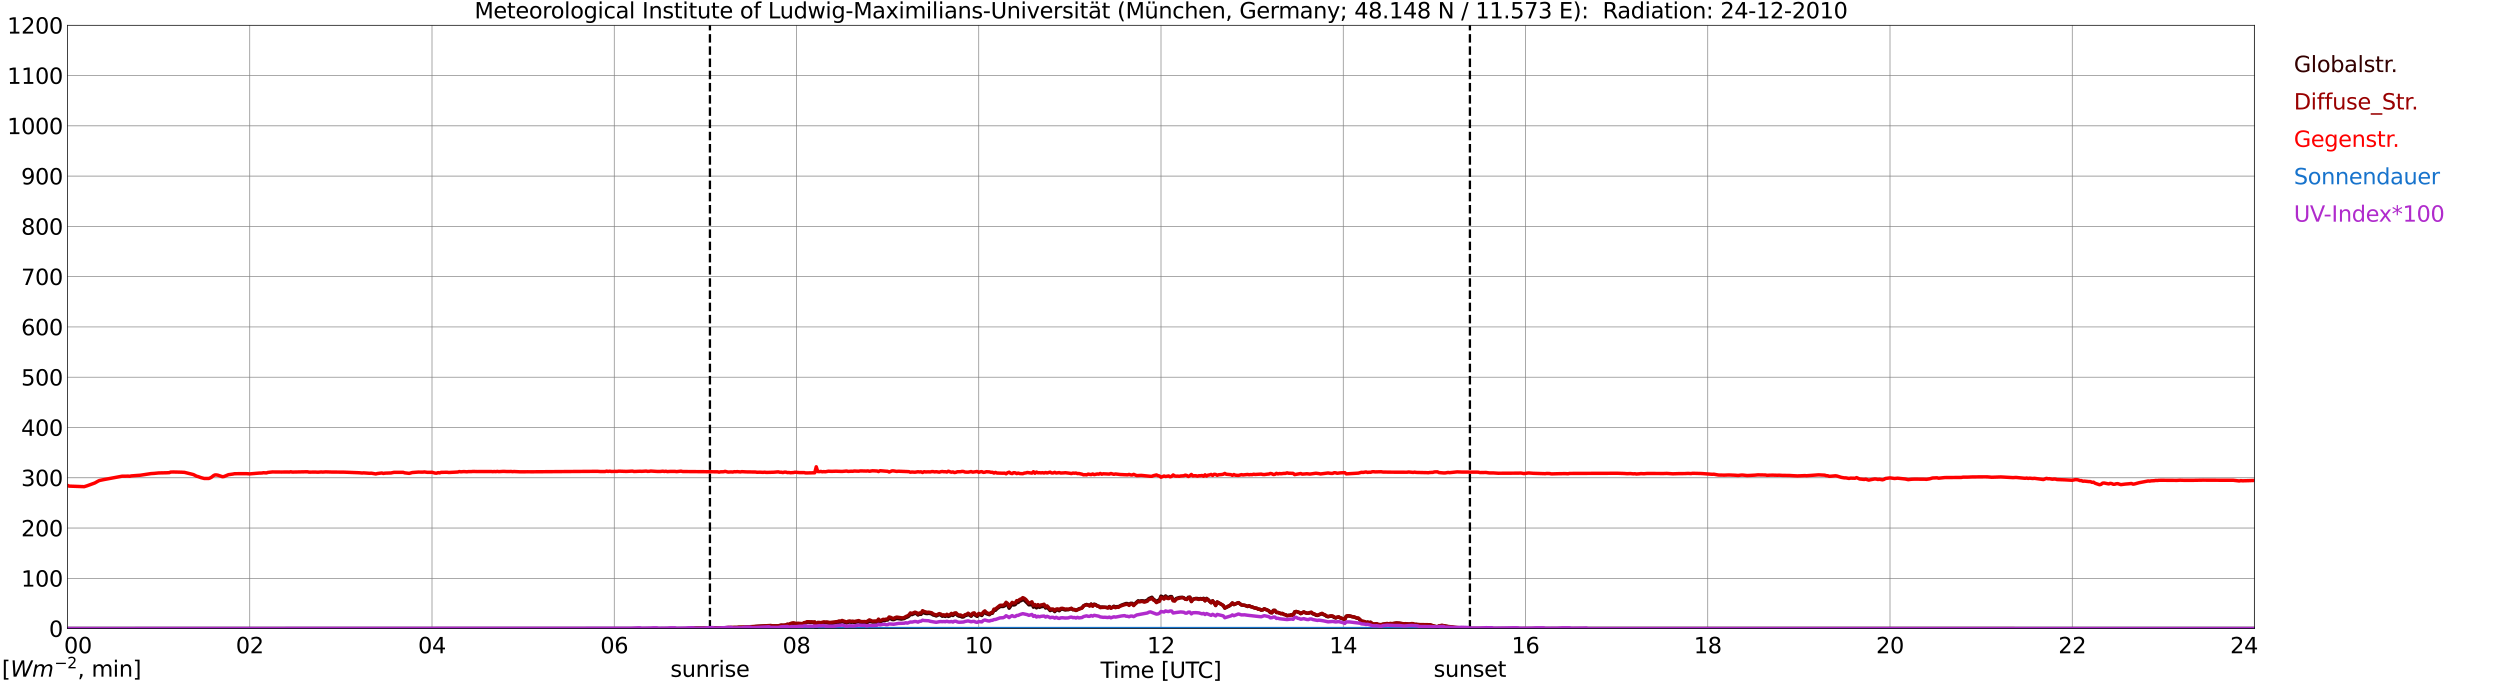 <?xml version="1.0" encoding="utf-8" standalone="no"?>
<!DOCTYPE svg PUBLIC "-//W3C//DTD SVG 1.1//EN"
  "http://www.w3.org/Graphics/SVG/1.1/DTD/svg11.dtd">
<svg xmlns:xlink="http://www.w3.org/1999/xlink" width="1085.4pt" height="296.64pt" viewBox="0 0 1085.4 296.64" xmlns="http://www.w3.org/2000/svg" version="1.1">
 <defs>
  <style type="text/css">*{stroke-linejoin: round; stroke-linecap: butt}</style>
 </defs>
 <g id="figure_1">
  <g id="patch_1">
   <path d="M 0 296.64 
L 1085.4 296.64 
L 1085.4 0 
L 0 0 
z
" style="fill: #ffffff"/>
  </g>
  <g id="axes_1">
   <g id="patch_2">
    <path d="M 29.306 272.909 
L 978.814 272.909 
L 978.814 10.976 
L 29.306 10.976 
z
" style="fill: #ffffff"/>
   </g>
   <g id="patch_3">
    <path d="M 978.814 272.909 
L 978.814 272.909 
L 978.814 10.976 
L 978.814 10.976 
z
" clip-path="url(#p51f28fbfbf)" style="fill: #d3d3d3; opacity: 0.25; stroke: #d3d3d3; stroke-linejoin: miter"/>
   </g>
   <g id="matplotlib.axis_1">
    <g id="xtick_1">
     <g id="line2d_1">
      <path d="M 29.306 272.909 
L 29.306 10.976 
" clip-path="url(#p51f28fbfbf)" style="fill: none; stroke: #808080; stroke-width: 0.3; stroke-linecap: square"/>
     </g>
     <g id="line2d_2"/>
     <g id="text_1">
      <!--    00 -->
      <g transform="translate(18.733 283.627) scale(0.095 -0.095)">
       <defs>
        <path id="DejaVuSans-20" transform="scale(0.016)"/>
        <path id="DejaVuSans-30" d="M 2034 4250 
Q 1547 4250 1301 3770 
Q 1056 3291 1056 2328 
Q 1056 1369 1301 889 
Q 1547 409 2034 409 
Q 2525 409 2770 889 
Q 3016 1369 3016 2328 
Q 3016 3291 2770 3770 
Q 2525 4250 2034 4250 
z
M 2034 4750 
Q 2819 4750 3233 4129 
Q 3647 3509 3647 2328 
Q 3647 1150 3233 529 
Q 2819 -91 2034 -91 
Q 1250 -91 836 529 
Q 422 1150 422 2328 
Q 422 3509 836 4129 
Q 1250 4750 2034 4750 
z
" transform="scale(0.016)"/>
       </defs>
       <use xlink:href="#DejaVuSans-20"/>
       <use xlink:href="#DejaVuSans-20" transform="translate(31.787 0)"/>
       <use xlink:href="#DejaVuSans-20" transform="translate(63.574 0)"/>
       <use xlink:href="#DejaVuSans-30" transform="translate(95.361 0)"/>
       <use xlink:href="#DejaVuSans-30" transform="translate(158.984 0)"/>
      </g>
     </g>
    </g>
    <g id="xtick_2">
     <g id="line2d_3">
      <path d="M 108.431 272.909 
L 108.431 10.976 
" clip-path="url(#p51f28fbfbf)" style="fill: none; stroke: #808080; stroke-width: 0.3; stroke-linecap: square"/>
     </g>
     <g id="line2d_4"/>
     <g id="text_2">
      <!-- 02 -->
      <g transform="translate(102.387 283.627) scale(0.095 -0.095)">
       <defs>
        <path id="DejaVuSans-32" d="M 1228 531 
L 3431 531 
L 3431 0 
L 469 0 
L 469 531 
Q 828 903 1448 1529 
Q 2069 2156 2228 2338 
Q 2531 2678 2651 2914 
Q 2772 3150 2772 3378 
Q 2772 3750 2511 3984 
Q 2250 4219 1831 4219 
Q 1534 4219 1204 4116 
Q 875 4013 500 3803 
L 500 4441 
Q 881 4594 1212 4672 
Q 1544 4750 1819 4750 
Q 2544 4750 2975 4387 
Q 3406 4025 3406 3419 
Q 3406 3131 3298 2873 
Q 3191 2616 2906 2266 
Q 2828 2175 2409 1742 
Q 1991 1309 1228 531 
z
" transform="scale(0.016)"/>
       </defs>
       <use xlink:href="#DejaVuSans-30"/>
       <use xlink:href="#DejaVuSans-32" transform="translate(63.623 0)"/>
      </g>
     </g>
    </g>
    <g id="xtick_3">
     <g id="line2d_5">
      <path d="M 187.557 272.909 
L 187.557 10.976 
" clip-path="url(#p51f28fbfbf)" style="fill: none; stroke: #808080; stroke-width: 0.3; stroke-linecap: square"/>
     </g>
     <g id="line2d_6"/>
     <g id="text_3">
      <!-- 04 -->
      <g transform="translate(181.513 283.627) scale(0.095 -0.095)">
       <defs>
        <path id="DejaVuSans-34" d="M 2419 4116 
L 825 1625 
L 2419 1625 
L 2419 4116 
z
M 2253 4666 
L 3047 4666 
L 3047 1625 
L 3713 1625 
L 3713 1100 
L 3047 1100 
L 3047 0 
L 2419 0 
L 2419 1100 
L 313 1100 
L 313 1709 
L 2253 4666 
z
" transform="scale(0.016)"/>
       </defs>
       <use xlink:href="#DejaVuSans-30"/>
       <use xlink:href="#DejaVuSans-34" transform="translate(63.623 0)"/>
      </g>
     </g>
    </g>
    <g id="xtick_4">
     <g id="line2d_7">
      <path d="M 266.683 272.909 
L 266.683 10.976 
" clip-path="url(#p51f28fbfbf)" style="fill: none; stroke: #808080; stroke-width: 0.3; stroke-linecap: square"/>
     </g>
     <g id="line2d_8"/>
     <g id="text_4">
      <!-- 06 -->
      <g transform="translate(260.638 283.627) scale(0.095 -0.095)">
       <defs>
        <path id="DejaVuSans-36" d="M 2113 2584 
Q 1688 2584 1439 2293 
Q 1191 2003 1191 1497 
Q 1191 994 1439 701 
Q 1688 409 2113 409 
Q 2538 409 2786 701 
Q 3034 994 3034 1497 
Q 3034 2003 2786 2293 
Q 2538 2584 2113 2584 
z
M 3366 4563 
L 3366 3988 
Q 3128 4100 2886 4159 
Q 2644 4219 2406 4219 
Q 1781 4219 1451 3797 
Q 1122 3375 1075 2522 
Q 1259 2794 1537 2939 
Q 1816 3084 2150 3084 
Q 2853 3084 3261 2657 
Q 3669 2231 3669 1497 
Q 3669 778 3244 343 
Q 2819 -91 2113 -91 
Q 1303 -91 875 529 
Q 447 1150 447 2328 
Q 447 3434 972 4092 
Q 1497 4750 2381 4750 
Q 2619 4750 2861 4703 
Q 3103 4656 3366 4563 
z
" transform="scale(0.016)"/>
       </defs>
       <use xlink:href="#DejaVuSans-30"/>
       <use xlink:href="#DejaVuSans-36" transform="translate(63.623 0)"/>
      </g>
     </g>
    </g>
    <g id="xtick_5">
     <g id="line2d_9">
      <path d="M 345.808 272.909 
L 345.808 10.976 
" clip-path="url(#p51f28fbfbf)" style="fill: none; stroke: #808080; stroke-width: 0.3; stroke-linecap: square"/>
     </g>
     <g id="line2d_10"/>
     <g id="text_5">
      <!-- 08 -->
      <g transform="translate(339.764 283.627) scale(0.095 -0.095)">
       <defs>
        <path id="DejaVuSans-38" d="M 2034 2216 
Q 1584 2216 1326 1975 
Q 1069 1734 1069 1313 
Q 1069 891 1326 650 
Q 1584 409 2034 409 
Q 2484 409 2743 651 
Q 3003 894 3003 1313 
Q 3003 1734 2745 1975 
Q 2488 2216 2034 2216 
z
M 1403 2484 
Q 997 2584 770 2862 
Q 544 3141 544 3541 
Q 544 4100 942 4425 
Q 1341 4750 2034 4750 
Q 2731 4750 3128 4425 
Q 3525 4100 3525 3541 
Q 3525 3141 3298 2862 
Q 3072 2584 2669 2484 
Q 3125 2378 3379 2068 
Q 3634 1759 3634 1313 
Q 3634 634 3220 271 
Q 2806 -91 2034 -91 
Q 1263 -91 848 271 
Q 434 634 434 1313 
Q 434 1759 690 2068 
Q 947 2378 1403 2484 
z
M 1172 3481 
Q 1172 3119 1398 2916 
Q 1625 2713 2034 2713 
Q 2441 2713 2670 2916 
Q 2900 3119 2900 3481 
Q 2900 3844 2670 4047 
Q 2441 4250 2034 4250 
Q 1625 4250 1398 4047 
Q 1172 3844 1172 3481 
z
" transform="scale(0.016)"/>
       </defs>
       <use xlink:href="#DejaVuSans-30"/>
       <use xlink:href="#DejaVuSans-38" transform="translate(63.623 0)"/>
      </g>
     </g>
    </g>
    <g id="xtick_6">
     <g id="line2d_11">
      <path d="M 424.934 272.909 
L 424.934 10.976 
" clip-path="url(#p51f28fbfbf)" style="fill: none; stroke: #808080; stroke-width: 0.3; stroke-linecap: square"/>
     </g>
     <g id="line2d_12"/>
     <g id="text_6">
      <!-- 10 -->
      <g transform="translate(418.89 283.627) scale(0.095 -0.095)">
       <defs>
        <path id="DejaVuSans-31" d="M 794 531 
L 1825 531 
L 1825 4091 
L 703 3866 
L 703 4441 
L 1819 4666 
L 2450 4666 
L 2450 531 
L 3481 531 
L 3481 0 
L 794 0 
L 794 531 
z
" transform="scale(0.016)"/>
       </defs>
       <use xlink:href="#DejaVuSans-31"/>
       <use xlink:href="#DejaVuSans-30" transform="translate(63.623 0)"/>
      </g>
     </g>
    </g>
    <g id="xtick_7">
     <g id="line2d_13">
      <path d="M 504.06 272.909 
L 504.06 10.976 
" clip-path="url(#p51f28fbfbf)" style="fill: none; stroke: #808080; stroke-width: 0.3; stroke-linecap: square"/>
     </g>
     <g id="line2d_14"/>
     <g id="text_7">
      <!-- 12 -->
      <g transform="translate(498.015 283.627) scale(0.095 -0.095)">
       <use xlink:href="#DejaVuSans-31"/>
       <use xlink:href="#DejaVuSans-32" transform="translate(63.623 0)"/>
      </g>
     </g>
    </g>
    <g id="xtick_8">
     <g id="line2d_15">
      <path d="M 583.185 272.909 
L 583.185 10.976 
" clip-path="url(#p51f28fbfbf)" style="fill: none; stroke: #808080; stroke-width: 0.3; stroke-linecap: square"/>
     </g>
     <g id="line2d_16"/>
     <g id="text_8">
      <!-- 14 -->
      <g transform="translate(577.141 283.627) scale(0.095 -0.095)">
       <use xlink:href="#DejaVuSans-31"/>
       <use xlink:href="#DejaVuSans-34" transform="translate(63.623 0)"/>
      </g>
     </g>
    </g>
    <g id="xtick_9">
     <g id="line2d_17">
      <path d="M 662.311 272.909 
L 662.311 10.976 
" clip-path="url(#p51f28fbfbf)" style="fill: none; stroke: #808080; stroke-width: 0.3; stroke-linecap: square"/>
     </g>
     <g id="line2d_18"/>
     <g id="text_9">
      <!-- 16 -->
      <g transform="translate(656.267 283.627) scale(0.095 -0.095)">
       <use xlink:href="#DejaVuSans-31"/>
       <use xlink:href="#DejaVuSans-36" transform="translate(63.623 0)"/>
      </g>
     </g>
    </g>
    <g id="xtick_10">
     <g id="line2d_19">
      <path d="M 741.437 272.909 
L 741.437 10.976 
" clip-path="url(#p51f28fbfbf)" style="fill: none; stroke: #808080; stroke-width: 0.3; stroke-linecap: square"/>
     </g>
     <g id="line2d_20"/>
     <g id="text_10">
      <!-- 18 -->
      <g transform="translate(735.392 283.627) scale(0.095 -0.095)">
       <use xlink:href="#DejaVuSans-31"/>
       <use xlink:href="#DejaVuSans-38" transform="translate(63.623 0)"/>
      </g>
     </g>
    </g>
    <g id="xtick_11">
     <g id="line2d_21">
      <path d="M 820.562 272.909 
L 820.562 10.976 
" clip-path="url(#p51f28fbfbf)" style="fill: none; stroke: #808080; stroke-width: 0.3; stroke-linecap: square"/>
     </g>
     <g id="line2d_22"/>
     <g id="text_11">
      <!-- 20 -->
      <g transform="translate(814.518 283.627) scale(0.095 -0.095)">
       <use xlink:href="#DejaVuSans-32"/>
       <use xlink:href="#DejaVuSans-30" transform="translate(63.623 0)"/>
      </g>
     </g>
    </g>
    <g id="xtick_12">
     <g id="line2d_23">
      <path d="M 899.688 272.909 
L 899.688 10.976 
" clip-path="url(#p51f28fbfbf)" style="fill: none; stroke: #808080; stroke-width: 0.3; stroke-linecap: square"/>
     </g>
     <g id="line2d_24"/>
     <g id="text_12">
      <!-- 22 -->
      <g transform="translate(893.644 283.627) scale(0.095 -0.095)">
       <use xlink:href="#DejaVuSans-32"/>
       <use xlink:href="#DejaVuSans-32" transform="translate(63.623 0)"/>
      </g>
     </g>
    </g>
    <g id="xtick_13">
     <g id="line2d_25">
      <path d="M 978.814 272.909 
L 978.814 10.976 
" clip-path="url(#p51f28fbfbf)" style="fill: none; stroke: #808080; stroke-width: 0.3; stroke-linecap: square"/>
     </g>
     <g id="line2d_26"/>
     <g id="text_13">
      <!-- 24    -->
      <g transform="translate(968.241 283.627) scale(0.095 -0.095)">
       <use xlink:href="#DejaVuSans-32"/>
       <use xlink:href="#DejaVuSans-34" transform="translate(63.623 0)"/>
       <use xlink:href="#DejaVuSans-20" transform="translate(127.246 0)"/>
       <use xlink:href="#DejaVuSans-20" transform="translate(159.033 0)"/>
       <use xlink:href="#DejaVuSans-20" transform="translate(190.82 0)"/>
      </g>
     </g>
    </g>
    <g id="text_14">
     <!-- Time [UTC] -->
     <g transform="translate(477.806 294.322) scale(0.095 -0.095)">
      <defs>
       <path id="DejaVuSans-54" d="M -19 4666 
L 3928 4666 
L 3928 4134 
L 2272 4134 
L 2272 0 
L 1638 0 
L 1638 4134 
L -19 4134 
L -19 4666 
z
" transform="scale(0.016)"/>
       <path id="DejaVuSans-69" d="M 603 3500 
L 1178 3500 
L 1178 0 
L 603 0 
L 603 3500 
z
M 603 4863 
L 1178 4863 
L 1178 4134 
L 603 4134 
L 603 4863 
z
" transform="scale(0.016)"/>
       <path id="DejaVuSans-6d" d="M 3328 2828 
Q 3544 3216 3844 3400 
Q 4144 3584 4550 3584 
Q 5097 3584 5394 3201 
Q 5691 2819 5691 2113 
L 5691 0 
L 5113 0 
L 5113 2094 
Q 5113 2597 4934 2840 
Q 4756 3084 4391 3084 
Q 3944 3084 3684 2787 
Q 3425 2491 3425 1978 
L 3425 0 
L 2847 0 
L 2847 2094 
Q 2847 2600 2669 2842 
Q 2491 3084 2119 3084 
Q 1678 3084 1418 2786 
Q 1159 2488 1159 1978 
L 1159 0 
L 581 0 
L 581 3500 
L 1159 3500 
L 1159 2956 
Q 1356 3278 1631 3431 
Q 1906 3584 2284 3584 
Q 2666 3584 2933 3390 
Q 3200 3197 3328 2828 
z
" transform="scale(0.016)"/>
       <path id="DejaVuSans-65" d="M 3597 1894 
L 3597 1613 
L 953 1613 
Q 991 1019 1311 708 
Q 1631 397 2203 397 
Q 2534 397 2845 478 
Q 3156 559 3463 722 
L 3463 178 
Q 3153 47 2828 -22 
Q 2503 -91 2169 -91 
Q 1331 -91 842 396 
Q 353 884 353 1716 
Q 353 2575 817 3079 
Q 1281 3584 2069 3584 
Q 2775 3584 3186 3129 
Q 3597 2675 3597 1894 
z
M 3022 2063 
Q 3016 2534 2758 2815 
Q 2500 3097 2075 3097 
Q 1594 3097 1305 2825 
Q 1016 2553 972 2059 
L 3022 2063 
z
" transform="scale(0.016)"/>
       <path id="DejaVuSans-5b" d="M 550 4863 
L 1875 4863 
L 1875 4416 
L 1125 4416 
L 1125 -397 
L 1875 -397 
L 1875 -844 
L 550 -844 
L 550 4863 
z
" transform="scale(0.016)"/>
       <path id="DejaVuSans-55" d="M 556 4666 
L 1191 4666 
L 1191 1831 
Q 1191 1081 1462 751 
Q 1734 422 2344 422 
Q 2950 422 3222 751 
Q 3494 1081 3494 1831 
L 3494 4666 
L 4128 4666 
L 4128 1753 
Q 4128 841 3676 375 
Q 3225 -91 2344 -91 
Q 1459 -91 1007 375 
Q 556 841 556 1753 
L 556 4666 
z
" transform="scale(0.016)"/>
       <path id="DejaVuSans-43" d="M 4122 4306 
L 4122 3641 
Q 3803 3938 3442 4084 
Q 3081 4231 2675 4231 
Q 1875 4231 1450 3742 
Q 1025 3253 1025 2328 
Q 1025 1406 1450 917 
Q 1875 428 2675 428 
Q 3081 428 3442 575 
Q 3803 722 4122 1019 
L 4122 359 
Q 3791 134 3420 21 
Q 3050 -91 2638 -91 
Q 1578 -91 968 557 
Q 359 1206 359 2328 
Q 359 3453 968 4101 
Q 1578 4750 2638 4750 
Q 3056 4750 3426 4639 
Q 3797 4528 4122 4306 
z
" transform="scale(0.016)"/>
       <path id="DejaVuSans-5d" d="M 1947 4863 
L 1947 -844 
L 622 -844 
L 622 -397 
L 1369 -397 
L 1369 4416 
L 622 4416 
L 622 4863 
L 1947 4863 
z
" transform="scale(0.016)"/>
      </defs>
      <use xlink:href="#DejaVuSans-54"/>
      <use xlink:href="#DejaVuSans-69" transform="translate(57.959 0)"/>
      <use xlink:href="#DejaVuSans-6d" transform="translate(85.742 0)"/>
      <use xlink:href="#DejaVuSans-65" transform="translate(183.154 0)"/>
      <use xlink:href="#DejaVuSans-20" transform="translate(244.678 0)"/>
      <use xlink:href="#DejaVuSans-5b" transform="translate(276.465 0)"/>
      <use xlink:href="#DejaVuSans-55" transform="translate(315.479 0)"/>
      <use xlink:href="#DejaVuSans-54" transform="translate(388.672 0)"/>
      <use xlink:href="#DejaVuSans-43" transform="translate(443.881 0)"/>
      <use xlink:href="#DejaVuSans-5d" transform="translate(513.705 0)"/>
     </g>
    </g>
   </g>
   <g id="matplotlib.axis_2">
    <g id="ytick_1">
     <g id="line2d_27">
      <path d="M 29.306 272.909 
L 978.814 272.909 
" clip-path="url(#p51f28fbfbf)" style="fill: none; stroke: #808080; stroke-width: 0.3; stroke-linecap: square"/>
     </g>
     <g id="line2d_28"/>
     <g id="text_15">
      <!-- 0 -->
      <g transform="translate(21.261 276.518) scale(0.095 -0.095)">
       <use xlink:href="#DejaVuSans-30"/>
      </g>
     </g>
    </g>
    <g id="ytick_2">
     <g id="line2d_29">
      <path d="M 29.306 251.081 
L 978.814 251.081 
" clip-path="url(#p51f28fbfbf)" style="fill: none; stroke: #808080; stroke-width: 0.3; stroke-linecap: square"/>
     </g>
     <g id="line2d_30"/>
     <g id="text_16">
      <!-- 100 -->
      <g transform="translate(9.173 254.69) scale(0.095 -0.095)">
       <use xlink:href="#DejaVuSans-31"/>
       <use xlink:href="#DejaVuSans-30" transform="translate(63.623 0)"/>
       <use xlink:href="#DejaVuSans-30" transform="translate(127.246 0)"/>
      </g>
     </g>
    </g>
    <g id="ytick_3">
     <g id="line2d_31">
      <path d="M 29.306 229.253 
L 978.814 229.253 
" clip-path="url(#p51f28fbfbf)" style="fill: none; stroke: #808080; stroke-width: 0.3; stroke-linecap: square"/>
     </g>
     <g id="line2d_32"/>
     <g id="text_17">
      <!-- 200 -->
      <g transform="translate(9.173 232.863) scale(0.095 -0.095)">
       <use xlink:href="#DejaVuSans-32"/>
       <use xlink:href="#DejaVuSans-30" transform="translate(63.623 0)"/>
       <use xlink:href="#DejaVuSans-30" transform="translate(127.246 0)"/>
      </g>
     </g>
    </g>
    <g id="ytick_4">
     <g id="line2d_33">
      <path d="M 29.306 207.426 
L 978.814 207.426 
" clip-path="url(#p51f28fbfbf)" style="fill: none; stroke: #808080; stroke-width: 0.3; stroke-linecap: square"/>
     </g>
     <g id="line2d_34"/>
     <g id="text_18">
      <!-- 300 -->
      <g transform="translate(9.173 211.035) scale(0.095 -0.095)">
       <defs>
        <path id="DejaVuSans-33" d="M 2597 2516 
Q 3050 2419 3304 2112 
Q 3559 1806 3559 1356 
Q 3559 666 3084 287 
Q 2609 -91 1734 -91 
Q 1441 -91 1130 -33 
Q 819 25 488 141 
L 488 750 
Q 750 597 1062 519 
Q 1375 441 1716 441 
Q 2309 441 2620 675 
Q 2931 909 2931 1356 
Q 2931 1769 2642 2001 
Q 2353 2234 1838 2234 
L 1294 2234 
L 1294 2753 
L 1863 2753 
Q 2328 2753 2575 2939 
Q 2822 3125 2822 3475 
Q 2822 3834 2567 4026 
Q 2313 4219 1838 4219 
Q 1578 4219 1281 4162 
Q 984 4106 628 3988 
L 628 4550 
Q 988 4650 1302 4700 
Q 1616 4750 1894 4750 
Q 2613 4750 3031 4423 
Q 3450 4097 3450 3541 
Q 3450 3153 3228 2886 
Q 3006 2619 2597 2516 
z
" transform="scale(0.016)"/>
       </defs>
       <use xlink:href="#DejaVuSans-33"/>
       <use xlink:href="#DejaVuSans-30" transform="translate(63.623 0)"/>
       <use xlink:href="#DejaVuSans-30" transform="translate(127.246 0)"/>
      </g>
     </g>
    </g>
    <g id="ytick_5">
     <g id="line2d_35">
      <path d="M 29.306 185.598 
L 978.814 185.598 
" clip-path="url(#p51f28fbfbf)" style="fill: none; stroke: #808080; stroke-width: 0.3; stroke-linecap: square"/>
     </g>
     <g id="line2d_36"/>
     <g id="text_19">
      <!-- 400 -->
      <g transform="translate(9.173 189.207) scale(0.095 -0.095)">
       <use xlink:href="#DejaVuSans-34"/>
       <use xlink:href="#DejaVuSans-30" transform="translate(63.623 0)"/>
       <use xlink:href="#DejaVuSans-30" transform="translate(127.246 0)"/>
      </g>
     </g>
    </g>
    <g id="ytick_6">
     <g id="line2d_37">
      <path d="M 29.306 163.77 
L 978.814 163.77 
" clip-path="url(#p51f28fbfbf)" style="fill: none; stroke: #808080; stroke-width: 0.3; stroke-linecap: square"/>
     </g>
     <g id="line2d_38"/>
     <g id="text_20">
      <!-- 500 -->
      <g transform="translate(9.173 167.379) scale(0.095 -0.095)">
       <defs>
        <path id="DejaVuSans-35" d="M 691 4666 
L 3169 4666 
L 3169 4134 
L 1269 4134 
L 1269 2991 
Q 1406 3038 1543 3061 
Q 1681 3084 1819 3084 
Q 2600 3084 3056 2656 
Q 3513 2228 3513 1497 
Q 3513 744 3044 326 
Q 2575 -91 1722 -91 
Q 1428 -91 1123 -41 
Q 819 9 494 109 
L 494 744 
Q 775 591 1075 516 
Q 1375 441 1709 441 
Q 2250 441 2565 725 
Q 2881 1009 2881 1497 
Q 2881 1984 2565 2268 
Q 2250 2553 1709 2553 
Q 1456 2553 1204 2497 
Q 953 2441 691 2322 
L 691 4666 
z
" transform="scale(0.016)"/>
       </defs>
       <use xlink:href="#DejaVuSans-35"/>
       <use xlink:href="#DejaVuSans-30" transform="translate(63.623 0)"/>
       <use xlink:href="#DejaVuSans-30" transform="translate(127.246 0)"/>
      </g>
     </g>
    </g>
    <g id="ytick_7">
     <g id="line2d_39">
      <path d="M 29.306 141.942 
L 978.814 141.942 
" clip-path="url(#p51f28fbfbf)" style="fill: none; stroke: #808080; stroke-width: 0.3; stroke-linecap: square"/>
     </g>
     <g id="line2d_40"/>
     <g id="text_21">
      <!-- 600 -->
      <g transform="translate(9.173 145.551) scale(0.095 -0.095)">
       <use xlink:href="#DejaVuSans-36"/>
       <use xlink:href="#DejaVuSans-30" transform="translate(63.623 0)"/>
       <use xlink:href="#DejaVuSans-30" transform="translate(127.246 0)"/>
      </g>
     </g>
    </g>
    <g id="ytick_8">
     <g id="line2d_41">
      <path d="M 29.306 120.114 
L 978.814 120.114 
" clip-path="url(#p51f28fbfbf)" style="fill: none; stroke: #808080; stroke-width: 0.3; stroke-linecap: square"/>
     </g>
     <g id="line2d_42"/>
     <g id="text_22">
      <!-- 700 -->
      <g transform="translate(9.173 123.724) scale(0.095 -0.095)">
       <defs>
        <path id="DejaVuSans-37" d="M 525 4666 
L 3525 4666 
L 3525 4397 
L 1831 0 
L 1172 0 
L 2766 4134 
L 525 4134 
L 525 4666 
z
" transform="scale(0.016)"/>
       </defs>
       <use xlink:href="#DejaVuSans-37"/>
       <use xlink:href="#DejaVuSans-30" transform="translate(63.623 0)"/>
       <use xlink:href="#DejaVuSans-30" transform="translate(127.246 0)"/>
      </g>
     </g>
    </g>
    <g id="ytick_9">
     <g id="line2d_43">
      <path d="M 29.306 98.287 
L 978.814 98.287 
" clip-path="url(#p51f28fbfbf)" style="fill: none; stroke: #808080; stroke-width: 0.3; stroke-linecap: square"/>
     </g>
     <g id="line2d_44"/>
     <g id="text_23">
      <!-- 800 -->
      <g transform="translate(9.173 101.896) scale(0.095 -0.095)">
       <use xlink:href="#DejaVuSans-38"/>
       <use xlink:href="#DejaVuSans-30" transform="translate(63.623 0)"/>
       <use xlink:href="#DejaVuSans-30" transform="translate(127.246 0)"/>
      </g>
     </g>
    </g>
    <g id="ytick_10">
     <g id="line2d_45">
      <path d="M 29.306 76.459 
L 978.814 76.459 
" clip-path="url(#p51f28fbfbf)" style="fill: none; stroke: #808080; stroke-width: 0.3; stroke-linecap: square"/>
     </g>
     <g id="line2d_46"/>
     <g id="text_24">
      <!-- 900 -->
      <g transform="translate(9.173 80.068) scale(0.095 -0.095)">
       <defs>
        <path id="DejaVuSans-39" d="M 703 97 
L 703 672 
Q 941 559 1184 500 
Q 1428 441 1663 441 
Q 2288 441 2617 861 
Q 2947 1281 2994 2138 
Q 2813 1869 2534 1725 
Q 2256 1581 1919 1581 
Q 1219 1581 811 2004 
Q 403 2428 403 3163 
Q 403 3881 828 4315 
Q 1253 4750 1959 4750 
Q 2769 4750 3195 4129 
Q 3622 3509 3622 2328 
Q 3622 1225 3098 567 
Q 2575 -91 1691 -91 
Q 1453 -91 1209 -44 
Q 966 3 703 97 
z
M 1959 2075 
Q 2384 2075 2632 2365 
Q 2881 2656 2881 3163 
Q 2881 3666 2632 3958 
Q 2384 4250 1959 4250 
Q 1534 4250 1286 3958 
Q 1038 3666 1038 3163 
Q 1038 2656 1286 2365 
Q 1534 2075 1959 2075 
z
" transform="scale(0.016)"/>
       </defs>
       <use xlink:href="#DejaVuSans-39"/>
       <use xlink:href="#DejaVuSans-30" transform="translate(63.623 0)"/>
       <use xlink:href="#DejaVuSans-30" transform="translate(127.246 0)"/>
      </g>
     </g>
    </g>
    <g id="ytick_11">
     <g id="line2d_47">
      <path d="M 29.306 54.631 
L 978.814 54.631 
" clip-path="url(#p51f28fbfbf)" style="fill: none; stroke: #808080; stroke-width: 0.3; stroke-linecap: square"/>
     </g>
     <g id="line2d_48"/>
     <g id="text_25">
      <!-- 1000 -->
      <g transform="translate(3.128 58.24) scale(0.095 -0.095)">
       <use xlink:href="#DejaVuSans-31"/>
       <use xlink:href="#DejaVuSans-30" transform="translate(63.623 0)"/>
       <use xlink:href="#DejaVuSans-30" transform="translate(127.246 0)"/>
       <use xlink:href="#DejaVuSans-30" transform="translate(190.869 0)"/>
      </g>
     </g>
    </g>
    <g id="ytick_12">
     <g id="line2d_49">
      <path d="M 29.306 32.803 
L 978.814 32.803 
" clip-path="url(#p51f28fbfbf)" style="fill: none; stroke: #808080; stroke-width: 0.3; stroke-linecap: square"/>
     </g>
     <g id="line2d_50"/>
     <g id="text_26">
      <!-- 1100 -->
      <g transform="translate(3.128 36.413) scale(0.095 -0.095)">
       <use xlink:href="#DejaVuSans-31"/>
       <use xlink:href="#DejaVuSans-31" transform="translate(63.623 0)"/>
       <use xlink:href="#DejaVuSans-30" transform="translate(127.246 0)"/>
       <use xlink:href="#DejaVuSans-30" transform="translate(190.869 0)"/>
      </g>
     </g>
    </g>
    <g id="ytick_13">
     <g id="line2d_51">
      <path d="M 29.306 10.976 
L 978.814 10.976 
" clip-path="url(#p51f28fbfbf)" style="fill: none; stroke: #808080; stroke-width: 0.3; stroke-linecap: square"/>
     </g>
     <g id="line2d_52"/>
     <g id="text_27">
      <!-- 1200 -->
      <g transform="translate(3.128 14.585) scale(0.095 -0.095)">
       <use xlink:href="#DejaVuSans-31"/>
       <use xlink:href="#DejaVuSans-32" transform="translate(63.623 0)"/>
       <use xlink:href="#DejaVuSans-30" transform="translate(127.246 0)"/>
       <use xlink:href="#DejaVuSans-30" transform="translate(190.869 0)"/>
      </g>
     </g>
    </g>
   </g>
   <g id="line2d_53">
    <path d="M 308.224 272.909 
L 308.224 10.976 
" clip-path="url(#p51f28fbfbf)" style="fill: none; stroke-dasharray: 3.7,1.6; stroke-dashoffset: 0; stroke: #000000"/>
   </g>
   <g id="line2d_54">
    <path d="M 638.178 272.909 
L 638.178 10.976 
" clip-path="url(#p51f28fbfbf)" style="fill: none; stroke-dasharray: 3.7,1.6; stroke-dashoffset: 0; stroke: #000000"/>
   </g>
   <g id="line2d_55">
    <path d="M 29.306 272.909 
L 299.652 272.909 
L 300.311 272.793 
L 310.202 272.71 
L 312.839 272.629 
L 314.818 272.669 
L 315.477 272.546 
L 320.093 272.466 
L 320.752 272.341 
L 322.071 272.424 
L 326.027 272.219 
L 326.686 272.261 
L 328.005 272.014 
L 334.599 271.645 
L 335.258 271.769 
L 337.896 271.769 
L 339.215 271.481 
L 340.533 271.523 
L 341.193 271.442 
L 341.852 271.115 
L 342.512 271.195 
L 343.171 270.868 
L 344.49 270.621 
L 345.149 270.826 
L 348.446 270.868 
L 349.105 270.54 
L 349.765 270.458 
L 350.424 270.13 
L 351.083 270.091 
L 351.743 270.255 
L 352.402 270.13 
L 353.062 270.213 
L 353.721 270.172 
L 354.38 272.909 
L 355.04 270.656 
L 355.699 270.615 
L 356.359 270.778 
L 357.677 270.412 
L 358.996 270.412 
L 360.315 270.656 
L 360.974 270.656 
L 362.952 270.37 
L 363.612 270.37 
L 364.271 270.124 
L 364.93 270.165 
L 365.59 269.879 
L 367.568 270.492 
L 368.227 270.165 
L 368.887 270.043 
L 369.546 270.165 
L 370.206 270.082 
L 370.865 270.246 
L 372.843 269.918 
L 373.502 270.207 
L 374.162 270.329 
L 375.481 270.246 
L 376.14 270.37 
L 376.799 270.165 
L 377.459 269.674 
L 378.777 270.082 
L 380.096 270.082 
L 380.756 270.124 
L 381.415 269.264 
L 382.074 270.001 
L 383.393 269.427 
L 384.053 269.469 
L 384.712 269.222 
L 385.371 269.183 
L 386.031 268.445 
L 386.69 268.609 
L 387.349 268.978 
L 388.009 269.019 
L 389.328 268.486 
L 391.306 268.772 
L 392.624 268.526 
L 393.284 268.118 
L 393.943 267.912 
L 394.603 267.502 
L 395.262 266.642 
L 395.921 266.847 
L 397.24 266.275 
L 397.899 266.398 
L 398.559 267.011 
L 399.218 266.603 
L 399.878 266.725 
L 400.537 265.782 
L 401.196 266.112 
L 401.856 266.315 
L 402.515 266.398 
L 403.175 266.275 
L 403.834 266.356 
L 404.493 266.561 
L 405.153 267.011 
L 405.812 267.135 
L 406.471 267.421 
L 407.79 266.808 
L 408.45 267.052 
L 409.109 267.544 
L 409.768 267.38 
L 410.428 267.626 
L 411.087 267.175 
L 411.746 267.626 
L 412.406 267.38 
L 413.065 266.808 
L 413.725 267.216 
L 414.384 266.642 
L 415.043 266.478 
L 415.703 267.175 
L 416.362 267.502 
L 417.022 267.544 
L 417.681 267.912 
L 418.34 267.832 
L 419 267.258 
L 419.659 267.135 
L 420.318 266.684 
L 421.637 267.544 
L 422.297 266.808 
L 422.956 266.561 
L 423.615 267.258 
L 424.275 267.585 
L 424.934 266.766 
L 425.593 266.93 
L 426.253 267.216 
L 426.912 266.315 
L 427.572 265.824 
L 428.231 266.439 
L 429.55 266.889 
L 430.209 266.315 
L 430.869 266.234 
L 431.528 264.963 
L 432.187 264.963 
L 432.847 264.267 
L 434.165 263.368 
L 434.825 263.285 
L 435.484 263.326 
L 436.144 263.08 
L 436.803 262.178 
L 437.462 262.672 
L 438.122 264.062 
L 439.44 262.22 
L 440.1 262.672 
L 440.759 262.508 
L 441.419 261.648 
L 442.078 261.565 
L 442.737 260.952 
L 443.397 260.746 
L 444.056 260.295 
L 444.716 260.583 
L 446.034 261.851 
L 446.694 262.589 
L 447.353 262.589 
L 448.012 262.098 
L 448.672 263.612 
L 449.331 263.121 
L 449.991 263.898 
L 450.65 263.285 
L 451.309 263.695 
L 451.969 263.407 
L 452.628 263.326 
L 453.287 262.999 
L 453.947 263.981 
L 454.606 263.695 
L 455.266 264.309 
L 455.925 265.088 
L 456.584 264.8 
L 457.244 264.841 
L 457.903 265.538 
L 458.563 264.883 
L 459.222 264.8 
L 459.881 265.169 
L 460.541 264.555 
L 461.2 264.431 
L 462.519 264.841 
L 463.178 264.719 
L 463.838 264.719 
L 465.156 264.186 
L 465.816 264.719 
L 466.475 264.678 
L 467.134 265.046 
L 468.453 264.309 
L 469.772 263.898 
L 470.431 262.999 
L 471.75 262.425 
L 473.069 262.916 
L 473.728 262.261 
L 474.388 262.999 
L 475.047 262.303 
L 475.706 262.508 
L 476.366 263.038 
L 477.025 263.163 
L 477.685 263.735 
L 478.344 263.532 
L 480.322 263.695 
L 480.981 263.859 
L 481.641 263.326 
L 482.3 263.981 
L 482.96 263.654 
L 483.619 263.202 
L 484.278 263.532 
L 484.938 263.368 
L 485.597 263.407 
L 486.916 262.711 
L 488.894 262.015 
L 489.553 262.056 
L 490.213 262.508 
L 490.872 261.934 
L 491.532 261.934 
L 492.191 262.63 
L 493.51 261.401 
L 494.169 260.827 
L 494.828 261.032 
L 495.488 260.827 
L 496.147 260.827 
L 496.807 260.991 
L 497.466 260.827 
L 498.125 260.541 
L 498.785 259.886 
L 500.103 259.312 
L 500.763 260.131 
L 501.422 260.583 
L 502.082 261.318 
L 502.741 260.705 
L 503.4 260.419 
L 504.06 258.821 
L 504.719 259.107 
L 505.379 259.64 
L 506.038 258.738 
L 506.697 259.271 
L 507.357 259.476 
L 508.016 259.026 
L 508.675 259.026 
L 509.335 260.622 
L 509.994 260.541 
L 510.654 259.845 
L 511.972 259.435 
L 513.291 259.312 
L 513.95 259.517 
L 514.61 260.092 
L 515.269 260.172 
L 515.929 259.312 
L 516.588 259.271 
L 517.247 261.032 
L 517.907 260.131 
L 519.226 259.803 
L 519.885 259.845 
L 520.544 260.05 
L 521.204 259.845 
L 521.863 260.131 
L 522.522 259.762 
L 523.182 260.788 
L 523.841 259.803 
L 524.501 260.295 
L 525.819 261.687 
L 526.479 260.827 
L 527.797 262.752 
L 528.457 261.36 
L 531.094 262.875 
L 531.754 264.023 
L 533.732 263.08 
L 534.391 262.589 
L 535.051 261.812 
L 535.71 262.508 
L 537.029 261.934 
L 537.688 261.648 
L 539.007 262.672 
L 540.326 262.794 
L 540.985 262.958 
L 541.644 263.285 
L 542.304 263.038 
L 542.963 263.326 
L 543.623 263.49 
L 544.282 263.818 
L 545.601 264.103 
L 546.26 264.431 
L 546.919 264.514 
L 547.579 264.883 
L 548.238 264.719 
L 548.898 264.35 
L 550.216 264.883 
L 550.876 265.21 
L 551.535 265.948 
L 552.195 266.029 
L 552.854 265.005 
L 553.513 265.005 
L 554.173 265.948 
L 554.832 265.865 
L 555.491 266.192 
L 556.151 266.356 
L 556.81 266.398 
L 557.47 266.766 
L 558.129 266.889 
L 558.788 267.338 
L 559.448 267.135 
L 560.107 267.094 
L 560.766 266.847 
L 561.426 267.135 
L 562.085 265.66 
L 562.745 265.496 
L 564.063 265.906 
L 564.723 266.398 
L 566.042 265.701 
L 567.36 266.234 
L 568.02 266.234 
L 568.679 266.029 
L 569.338 265.948 
L 569.998 266.52 
L 570.657 266.684 
L 571.317 267.094 
L 571.976 267.216 
L 573.954 266.439 
L 574.613 266.847 
L 575.273 267.094 
L 575.932 267.585 
L 576.592 267.79 
L 577.251 267.585 
L 577.91 267.502 
L 578.57 267.585 
L 579.229 268.076 
L 579.889 268.323 
L 580.548 267.995 
L 581.207 267.954 
L 582.526 268.486 
L 583.185 268.772 
L 583.845 268.936 
L 584.504 267.585 
L 585.164 267.38 
L 585.823 267.421 
L 587.142 267.749 
L 587.801 267.871 
L 589.12 268.362 
L 589.779 268.486 
L 591.098 269.715 
L 592.417 269.96 
L 593.076 270.37 
L 593.736 270.124 
L 594.395 270.37 
L 595.054 270.207 
L 595.714 270.82 
L 596.373 271.025 
L 597.692 270.903 
L 598.351 271.189 
L 599.67 271.272 
L 600.329 271.025 
L 602.307 270.778 
L 602.967 270.942 
L 603.626 270.778 
L 604.286 270.861 
L 606.264 270.534 
L 608.242 270.739 
L 609.561 270.903 
L 610.879 270.903 
L 611.539 271.025 
L 612.198 270.984 
L 612.858 270.82 
L 613.517 270.903 
L 614.176 271.189 
L 614.836 271.106 
L 616.154 271.23 
L 620.77 271.311 
L 622.089 271.68 
L 622.748 271.966 
L 623.408 272.049 
L 624.067 272.254 
L 624.726 271.802 
L 626.045 271.599 
L 628.023 271.927 
L 628.683 272.09 
L 629.342 272.09 
L 631.98 272.623 
L 633.298 272.623 
L 634.617 272.704 
L 639.233 272.909 
L 978.154 272.909 
L 978.154 272.909 
" clip-path="url(#p51f28fbfbf)" style="fill: none; stroke: #330000; stroke-width: 1.5; stroke-linecap: square"/>
   </g>
   <g id="line2d_56">
    <path d="M 29.306 272.909 
L 299.652 272.909 
L 300.311 272.732 
L 302.289 272.691 
L 310.861 272.608 
L 312.839 272.564 
L 314.818 272.522 
L 316.136 272.396 
L 320.093 272.354 
L 321.411 272.271 
L 324.049 272.186 
L 334.599 271.558 
L 335.258 271.682 
L 337.896 271.682 
L 339.215 271.39 
L 339.874 271.473 
L 341.193 271.304 
L 341.852 270.97 
L 342.512 271.095 
L 343.171 270.717 
L 343.83 270.508 
L 344.49 270.425 
L 345.808 270.676 
L 346.468 270.591 
L 348.446 270.759 
L 349.105 270.34 
L 349.765 270.213 
L 350.424 269.921 
L 352.402 270.004 
L 353.062 270.089 
L 353.721 270.004 
L 354.38 272.909 
L 355.04 270.222 
L 355.699 270.222 
L 356.359 270.348 
L 357.677 269.971 
L 358.337 270.054 
L 358.996 270.012 
L 360.315 270.263 
L 361.634 270.097 
L 362.952 269.929 
L 363.612 269.886 
L 364.271 269.593 
L 364.93 269.676 
L 365.59 269.384 
L 367.568 270.054 
L 368.227 269.718 
L 368.887 269.593 
L 369.546 269.761 
L 370.206 269.676 
L 370.865 269.844 
L 372.843 269.425 
L 373.502 269.761 
L 374.162 269.886 
L 375.481 269.844 
L 376.14 269.971 
L 377.459 269.13 
L 378.777 269.676 
L 380.096 269.593 
L 380.756 269.676 
L 381.415 268.794 
L 382.074 269.593 
L 383.393 268.879 
L 384.053 268.962 
L 384.712 268.794 
L 385.371 268.753 
L 386.031 267.871 
L 386.69 268.039 
L 387.349 268.375 
L 388.009 268.502 
L 388.668 268.124 
L 389.328 267.915 
L 391.306 268.207 
L 391.965 268.249 
L 392.624 268.08 
L 393.284 267.661 
L 393.943 267.41 
L 394.603 266.989 
L 395.262 266.109 
L 395.921 266.36 
L 397.24 265.773 
L 397.899 265.983 
L 398.559 266.57 
L 399.218 266.109 
L 399.878 266.192 
L 400.537 265.142 
L 401.196 265.479 
L 402.515 265.856 
L 403.175 265.773 
L 404.493 266.024 
L 405.153 266.529 
L 406.471 267.033 
L 407.79 266.402 
L 408.45 266.611 
L 409.109 267.033 
L 409.768 266.906 
L 410.428 267.201 
L 411.087 266.697 
L 411.746 267.074 
L 412.406 266.906 
L 413.065 266.319 
L 413.725 266.738 
L 414.384 266.151 
L 415.043 266.066 
L 415.703 266.738 
L 416.362 267.033 
L 417.022 266.989 
L 417.681 267.369 
L 418.34 267.369 
L 419 266.865 
L 419.659 266.738 
L 420.318 266.234 
L 421.637 267.157 
L 422.297 266.234 
L 422.956 266.066 
L 423.615 266.823 
L 424.275 267.157 
L 424.934 266.319 
L 426.253 266.738 
L 426.912 265.732 
L 427.572 265.228 
L 428.231 265.898 
L 429.55 266.57 
L 430.209 265.983 
L 430.869 265.941 
L 431.528 264.472 
L 432.187 264.387 
L 434.165 262.792 
L 435.484 262.792 
L 436.144 262.458 
L 436.803 261.491 
L 437.462 261.995 
L 438.122 263.337 
L 439.44 261.532 
L 440.1 261.868 
L 440.759 261.744 
L 441.419 260.777 
L 442.078 260.821 
L 442.737 260.231 
L 443.397 260.022 
L 444.056 259.476 
L 444.716 259.771 
L 445.375 260.275 
L 446.694 261.868 
L 447.353 261.659 
L 448.012 261.281 
L 448.672 262.835 
L 449.331 262.458 
L 449.991 263.045 
L 450.65 262.499 
L 451.309 263.045 
L 451.969 262.624 
L 452.628 262.541 
L 453.287 262.331 
L 453.947 263.464 
L 454.606 263.045 
L 455.266 263.715 
L 455.925 264.597 
L 456.584 264.387 
L 457.244 264.429 
L 457.903 265.101 
L 458.563 264.429 
L 459.222 264.346 
L 459.881 264.682 
L 460.541 264.178 
L 461.2 264.095 
L 462.519 264.472 
L 463.178 264.387 
L 463.838 264.514 
L 465.156 264.095 
L 465.816 264.64 
L 466.475 264.597 
L 467.134 264.974 
L 469.772 264.01 
L 470.431 263.128 
L 471.091 262.75 
L 471.75 262.624 
L 472.409 262.709 
L 473.069 263.128 
L 473.728 262.373 
L 474.388 263.213 
L 475.047 262.499 
L 475.706 262.667 
L 476.366 263.128 
L 477.025 263.254 
L 477.685 263.759 
L 479.663 263.673 
L 480.322 263.759 
L 480.981 263.968 
L 481.641 263.422 
L 482.3 264.051 
L 483.619 263.422 
L 484.278 263.842 
L 484.938 263.591 
L 485.597 263.673 
L 486.256 263.213 
L 487.575 262.75 
L 488.894 262.373 
L 489.553 262.373 
L 490.213 262.835 
L 490.872 262.163 
L 491.532 262.246 
L 492.191 262.918 
L 492.85 262.246 
L 494.169 261.155 
L 494.828 261.323 
L 495.488 261.113 
L 496.147 261.198 
L 496.807 261.449 
L 498.125 261.03 
L 498.785 260.275 
L 499.444 260.107 
L 500.103 259.771 
L 500.763 260.526 
L 501.422 260.862 
L 502.082 261.617 
L 502.741 261.281 
L 503.4 261.072 
L 504.06 259.393 
L 504.719 259.644 
L 505.379 260.107 
L 506.038 259.184 
L 506.697 259.771 
L 507.357 259.895 
L 508.016 259.561 
L 508.675 259.435 
L 509.335 260.862 
L 509.994 260.986 
L 510.654 260.19 
L 511.313 259.895 
L 512.632 259.561 
L 513.291 259.517 
L 513.95 259.644 
L 514.61 260.148 
L 515.269 260.275 
L 515.929 259.644 
L 516.588 259.349 
L 517.247 261.198 
L 517.907 260.358 
L 518.566 260.022 
L 519.226 259.939 
L 520.544 260.275 
L 521.204 259.98 
L 521.863 260.19 
L 522.522 259.98 
L 523.182 260.862 
L 523.841 259.98 
L 524.501 260.399 
L 525.16 261.113 
L 525.819 261.659 
L 526.479 260.904 
L 527.138 261.785 
L 527.797 262.918 
L 528.457 261.366 
L 530.435 262.458 
L 531.094 262.918 
L 531.754 263.927 
L 532.413 263.673 
L 533.073 263.213 
L 533.732 262.96 
L 534.391 262.458 
L 535.051 261.785 
L 535.71 262.414 
L 537.688 261.659 
L 539.007 262.624 
L 540.326 262.792 
L 541.644 263.296 
L 542.304 263.003 
L 542.963 263.381 
L 544.282 263.759 
L 544.941 264.01 
L 545.601 264.051 
L 546.26 264.472 
L 546.919 264.514 
L 547.579 264.891 
L 548.238 264.806 
L 548.898 264.346 
L 550.216 264.85 
L 550.876 265.228 
L 551.535 265.898 
L 552.195 266.066 
L 552.854 265.06 
L 553.513 265.018 
L 554.173 265.856 
L 554.832 265.941 
L 555.491 266.151 
L 556.151 266.487 
L 556.81 266.319 
L 557.47 266.823 
L 558.129 266.906 
L 558.788 267.284 
L 560.107 267.201 
L 560.766 266.865 
L 561.426 267.242 
L 562.085 265.688 
L 562.745 265.479 
L 564.063 265.898 
L 564.723 266.36 
L 566.042 265.688 
L 566.701 266.024 
L 567.36 266.192 
L 568.02 266.234 
L 568.679 265.941 
L 569.338 265.773 
L 569.998 266.36 
L 570.657 266.529 
L 571.317 266.906 
L 571.976 267.116 
L 573.954 266.278 
L 574.613 266.697 
L 575.273 266.948 
L 575.932 267.41 
L 576.592 267.661 
L 577.91 267.369 
L 578.57 267.452 
L 579.889 268.166 
L 581.207 267.788 
L 581.867 268.207 
L 583.845 268.838 
L 584.504 267.535 
L 585.164 267.325 
L 585.823 267.41 
L 587.142 267.747 
L 587.801 267.829 
L 589.12 268.292 
L 589.779 268.334 
L 591.098 269.593 
L 592.417 269.844 
L 593.076 270.263 
L 593.736 270.054 
L 594.395 270.307 
L 595.054 270.139 
L 595.714 270.685 
L 596.373 270.936 
L 597.692 270.767 
L 598.351 271.062 
L 599.67 271.189 
L 601.648 270.767 
L 602.307 270.685 
L 602.967 270.894 
L 603.626 270.643 
L 604.286 270.767 
L 606.264 270.475 
L 607.582 270.516 
L 609.561 270.853 
L 610.22 270.767 
L 611.539 270.894 
L 612.198 270.894 
L 612.858 270.726 
L 613.517 270.767 
L 614.176 271.062 
L 614.836 271.021 
L 615.495 271.145 
L 620.77 271.23 
L 622.089 271.649 
L 623.408 271.985 
L 624.067 272.112 
L 624.726 271.734 
L 626.045 271.481 
L 628.023 271.9 
L 633.958 272.573 
L 639.233 272.867 
L 640.552 272.867 
L 978.154 272.909 
L 978.154 272.909 
" clip-path="url(#p51f28fbfbf)" style="fill: none; stroke: #990000; stroke-width: 1.5; stroke-linecap: square"/>
   </g>
   <g id="line2d_57">
    <path d="M 29.306 210.746 
L 29.965 211.053 
L 36.559 211.296 
L 37.878 210.885 
L 41.175 209.683 
L 42.493 208.943 
L 43.153 208.619 
L 45.131 208.209 
L 53.043 206.742 
L 54.362 206.744 
L 55.681 206.716 
L 56.34 206.782 
L 57 206.618 
L 60.956 206.321 
L 65.572 205.614 
L 66.89 205.529 
L 68.869 205.337 
L 70.187 205.304 
L 72.166 205.265 
L 73.484 205.21 
L 74.144 204.944 
L 75.462 204.928 
L 77.441 204.972 
L 78.759 205.011 
L 80.078 205.079 
L 83.375 205.887 
L 84.034 206.066 
L 85.353 206.751 
L 86.013 206.913 
L 87.331 207.391 
L 88.65 207.731 
L 90.628 207.742 
L 91.288 207.487 
L 91.947 207.111 
L 92.606 206.561 
L 93.266 206.21 
L 93.925 206.192 
L 94.584 206.299 
L 96.563 206.974 
L 97.222 206.899 
L 99.2 206.083 
L 101.178 205.808 
L 101.838 205.673 
L 105.135 205.638 
L 107.113 205.657 
L 108.431 205.738 
L 112.388 205.404 
L 113.707 205.365 
L 114.366 205.241 
L 115.685 205.321 
L 116.344 205.101 
L 118.322 204.904 
L 122.278 204.942 
L 124.916 204.918 
L 125.575 204.952 
L 126.235 204.824 
L 126.894 204.955 
L 133.488 204.824 
L 134.147 204.983 
L 136.785 204.946 
L 138.104 205.011 
L 139.422 204.898 
L 140.082 204.961 
L 141.4 204.867 
L 144.038 204.948 
L 149.313 204.987 
L 155.907 205.245 
L 157.226 205.363 
L 157.885 205.302 
L 160.523 205.492 
L 161.182 205.426 
L 163.16 205.771 
L 163.819 205.585 
L 165.798 205.35 
L 166.457 205.557 
L 167.116 205.417 
L 169.754 205.339 
L 171.073 205.064 
L 174.37 205.07 
L 175.029 205.059 
L 175.688 205.284 
L 177.666 205.522 
L 178.985 205.151 
L 181.623 204.959 
L 183.601 204.983 
L 184.26 204.898 
L 185.579 205.079 
L 186.898 205.066 
L 187.557 205.035 
L 188.876 205.398 
L 189.535 205.439 
L 190.195 205.199 
L 190.854 205.319 
L 191.513 205.068 
L 194.151 205.038 
L 194.81 205.136 
L 198.767 204.928 
L 199.426 204.719 
L 200.085 204.85 
L 201.404 204.736 
L 202.723 204.841 
L 203.382 204.747 
L 204.701 204.745 
L 205.36 204.68 
L 207.339 204.734 
L 213.273 204.708 
L 213.932 204.782 
L 214.592 204.708 
L 215.251 204.773 
L 215.91 204.664 
L 216.57 204.773 
L 218.548 204.647 
L 219.867 204.712 
L 221.186 204.723 
L 221.845 204.682 
L 222.504 204.782 
L 223.164 204.715 
L 225.801 204.843 
L 229.098 204.819 
L 231.076 204.83 
L 257.451 204.642 
L 259.43 204.634 
L 260.748 204.73 
L 262.726 204.712 
L 263.386 204.533 
L 264.045 204.682 
L 264.705 204.56 
L 265.364 204.684 
L 268.002 204.662 
L 268.661 204.553 
L 271.958 204.673 
L 274.595 204.533 
L 275.255 204.706 
L 277.892 204.592 
L 278.552 204.645 
L 280.53 204.52 
L 281.189 204.656 
L 281.849 204.636 
L 282.508 204.505 
L 285.145 204.677 
L 286.464 204.701 
L 287.783 204.575 
L 288.442 204.693 
L 289.102 204.597 
L 289.761 204.754 
L 291.08 204.656 
L 293.058 204.662 
L 293.717 204.767 
L 295.696 204.551 
L 296.355 204.715 
L 311.521 204.837 
L 312.18 204.992 
L 312.839 204.848 
L 314.158 204.821 
L 314.818 204.649 
L 316.136 204.961 
L 317.455 204.878 
L 318.114 204.95 
L 318.774 204.782 
L 319.433 204.828 
L 320.093 204.758 
L 321.411 204.896 
L 322.071 204.773 
L 324.049 204.88 
L 328.005 204.933 
L 328.665 205.044 
L 329.983 205.007 
L 331.302 205.086 
L 331.961 204.985 
L 332.621 205.11 
L 335.918 205.024 
L 337.896 204.85 
L 338.555 205.033 
L 339.215 205.018 
L 339.874 205.169 
L 340.533 204.985 
L 341.193 204.974 
L 341.852 205.184 
L 342.512 205.134 
L 343.171 205.245 
L 344.49 205.164 
L 345.149 205.011 
L 347.127 205.186 
L 349.105 205.169 
L 349.765 205.343 
L 353.721 205.258 
L 354.38 202.667 
L 355.04 204.717 
L 355.699 204.767 
L 356.359 204.671 
L 357.018 204.837 
L 357.677 204.756 
L 358.337 204.826 
L 359.655 204.573 
L 360.974 204.645 
L 362.952 204.581 
L 365.59 204.682 
L 367.568 204.496 
L 368.227 204.673 
L 369.546 204.586 
L 370.206 204.623 
L 370.865 204.496 
L 372.184 204.557 
L 372.843 204.584 
L 373.502 204.444 
L 376.14 204.514 
L 376.799 204.435 
L 377.459 204.612 
L 378.777 204.394 
L 380.756 204.488 
L 381.415 204.732 
L 382.074 204.359 
L 384.712 204.581 
L 385.371 204.618 
L 386.031 204.928 
L 387.349 204.409 
L 388.009 204.45 
L 389.328 204.682 
L 389.987 204.586 
L 394.603 204.771 
L 395.262 205.033 
L 395.921 204.922 
L 397.24 205.016 
L 398.559 204.804 
L 399.218 204.907 
L 399.878 204.832 
L 400.537 205.134 
L 401.196 204.778 
L 401.856 204.902 
L 403.175 204.859 
L 403.834 204.913 
L 404.493 204.758 
L 405.153 204.758 
L 405.812 204.896 
L 406.471 204.787 
L 407.79 205.005 
L 408.45 204.793 
L 409.109 204.699 
L 409.768 204.824 
L 410.428 204.795 
L 411.087 204.948 
L 411.746 204.577 
L 413.065 205.027 
L 413.725 204.869 
L 414.384 205.166 
L 415.043 205.046 
L 415.703 204.797 
L 417.022 204.806 
L 417.681 204.658 
L 418.34 204.706 
L 419 204.957 
L 420.318 205.003 
L 421.637 204.732 
L 422.297 204.99 
L 424.275 204.697 
L 424.934 205.064 
L 425.593 204.843 
L 426.253 204.76 
L 426.912 205.094 
L 427.572 205.018 
L 428.231 204.802 
L 429.55 204.874 
L 430.209 205.062 
L 430.869 205.029 
L 431.528 205.382 
L 432.187 205.09 
L 432.847 205.369 
L 435.484 205.454 
L 436.144 205.4 
L 436.803 205.701 
L 437.462 205.234 
L 438.122 205.003 
L 438.781 205.47 
L 439.44 205.607 
L 440.1 205.203 
L 440.759 205.286 
L 441.419 205.605 
L 442.078 205.389 
L 442.737 205.594 
L 444.056 205.662 
L 444.716 205.398 
L 445.375 205.328 
L 446.034 205.134 
L 448.012 205.415 
L 448.672 204.802 
L 449.331 205.47 
L 449.991 204.952 
L 450.65 205.282 
L 451.309 205.225 
L 451.969 205.317 
L 452.628 205.208 
L 453.287 205.38 
L 453.947 205.14 
L 454.606 205.345 
L 455.925 204.987 
L 456.584 205.35 
L 457.244 205.345 
L 457.903 205.057 
L 458.563 205.382 
L 459.881 205.175 
L 460.541 205.382 
L 461.859 205.306 
L 462.519 205.236 
L 464.497 205.476 
L 465.156 205.607 
L 465.816 205.385 
L 466.475 205.45 
L 467.134 205.376 
L 467.794 205.614 
L 468.453 205.585 
L 469.772 205.876 
L 470.431 206.168 
L 471.091 206.081 
L 471.75 206.184 
L 472.409 205.83 
L 473.728 206.079 
L 474.388 205.78 
L 475.047 206.077 
L 476.366 205.782 
L 477.025 205.876 
L 477.685 205.548 
L 478.344 205.884 
L 479.003 205.699 
L 481.641 205.83 
L 482.3 205.566 
L 483.619 205.95 
L 484.278 205.767 
L 486.256 206.009 
L 489.553 206.162 
L 490.213 205.972 
L 490.872 206.184 
L 491.532 206.236 
L 492.191 205.941 
L 493.51 206.498 
L 495.488 206.389 
L 499.444 206.79 
L 500.103 206.788 
L 500.763 206.52 
L 502.082 206.19 
L 502.741 206.502 
L 503.4 206.657 
L 504.06 207.177 
L 505.379 206.662 
L 506.038 206.884 
L 507.357 206.638 
L 508.016 207.006 
L 508.675 206.823 
L 509.335 206.205 
L 509.994 206.624 
L 510.654 206.747 
L 511.313 206.696 
L 511.972 206.793 
L 512.632 206.646 
L 513.95 206.566 
L 514.61 206.277 
L 515.269 206.45 
L 515.929 206.878 
L 516.588 206.531 
L 517.247 205.994 
L 517.907 206.644 
L 518.566 206.528 
L 519.226 206.544 
L 519.885 206.747 
L 520.544 206.531 
L 521.204 206.559 
L 521.863 206.432 
L 522.522 206.762 
L 523.182 206.146 
L 523.841 206.699 
L 524.501 206.297 
L 525.16 206.203 
L 525.819 205.976 
L 526.479 206.43 
L 527.138 205.919 
L 527.797 205.987 
L 528.457 206.365 
L 529.116 206.116 
L 530.435 206.02 
L 531.094 205.893 
L 531.754 205.548 
L 532.413 205.913 
L 534.391 206.077 
L 535.051 206.384 
L 535.71 206.02 
L 536.369 206.317 
L 537.688 206.413 
L 539.007 206.066 
L 539.666 206.201 
L 541.644 205.994 
L 542.304 206.116 
L 542.963 206.039 
L 543.623 206.085 
L 544.282 205.887 
L 544.941 205.996 
L 547.579 205.832 
L 548.238 206.011 
L 548.898 206.042 
L 550.216 205.856 
L 550.876 205.815 
L 551.535 205.553 
L 552.195 205.679 
L 552.854 206.037 
L 553.513 205.935 
L 554.173 205.505 
L 554.832 205.771 
L 555.491 205.592 
L 556.151 205.684 
L 557.47 205.52 
L 558.129 205.52 
L 558.788 205.278 
L 559.448 205.461 
L 561.426 205.511 
L 562.085 206.057 
L 564.723 205.581 
L 565.382 205.85 
L 566.701 205.749 
L 567.36 205.668 
L 568.679 205.826 
L 571.317 205.459 
L 572.635 205.623 
L 573.295 205.771 
L 576.592 205.345 
L 577.91 205.54 
L 578.57 205.527 
L 579.229 205.234 
L 579.889 205.267 
L 580.548 205.487 
L 581.867 205.304 
L 583.845 205.21 
L 584.504 205.734 
L 589.779 205.411 
L 591.098 205.044 
L 591.757 205.112 
L 593.076 204.893 
L 593.736 205.105 
L 594.395 205.014 
L 595.054 205.053 
L 595.714 204.832 
L 596.373 204.789 
L 597.032 204.887 
L 599.67 204.813 
L 600.329 204.939 
L 603.626 204.992 
L 610.879 205.027 
L 611.539 204.911 
L 613.517 205.103 
L 614.176 204.976 
L 614.836 205.103 
L 619.451 205.201 
L 620.111 205.254 
L 620.77 205.127 
L 622.089 205.086 
L 622.748 204.891 
L 624.067 204.845 
L 624.726 205.166 
L 626.705 205.328 
L 627.364 205.339 
L 628.683 205.118 
L 629.342 205.208 
L 632.639 204.869 
L 634.617 204.946 
L 641.211 204.985 
L 641.87 205.009 
L 642.53 205.175 
L 645.167 205.127 
L 646.486 205.317 
L 648.464 205.334 
L 650.442 205.465 
L 658.355 205.422 
L 659.674 205.402 
L 660.333 205.378 
L 661.652 205.612 
L 662.97 205.426 
L 663.63 205.337 
L 665.608 205.487 
L 670.883 205.649 
L 671.542 205.544 
L 672.861 205.594 
L 673.521 205.751 
L 676.158 205.666 
L 679.455 205.616 
L 680.774 205.681 
L 681.433 205.548 
L 694.621 205.5 
L 696.599 205.502 
L 701.874 205.463 
L 705.171 205.561 
L 706.49 205.66 
L 707.808 205.588 
L 709.127 205.727 
L 709.786 205.662 
L 710.446 205.797 
L 711.765 205.695 
L 712.424 205.607 
L 713.743 205.679 
L 715.062 205.561 
L 717.04 205.566 
L 722.315 205.583 
L 723.633 205.531 
L 726.271 205.71 
L 728.909 205.616 
L 731.546 205.603 
L 732.865 205.531 
L 734.184 205.612 
L 734.843 205.487 
L 738.799 205.585 
L 743.415 205.926 
L 744.074 205.878 
L 746.052 206.234 
L 748.69 206.286 
L 750.668 206.212 
L 753.306 206.321 
L 754.624 206.428 
L 755.943 206.258 
L 756.602 206.247 
L 758.581 206.469 
L 761.878 206.293 
L 763.196 206.166 
L 764.515 206.192 
L 766.493 206.229 
L 767.153 206.371 
L 768.471 206.301 
L 769.79 206.288 
L 771.768 206.343 
L 772.428 206.306 
L 773.746 206.389 
L 777.043 206.437 
L 778.362 206.52 
L 780.34 206.627 
L 783.637 206.489 
L 784.296 206.548 
L 789.572 206.157 
L 792.209 206.295 
L 792.868 206.515 
L 793.528 206.552 
L 794.187 206.806 
L 796.165 206.638 
L 796.825 206.568 
L 797.484 206.651 
L 799.462 207.26 
L 800.781 207.484 
L 801.44 207.474 
L 802.759 207.725 
L 803.419 207.583 
L 805.397 207.642 
L 806.056 207.362 
L 807.375 207.958 
L 809.353 208.165 
L 810.012 208.026 
L 811.331 208.454 
L 812.65 208.174 
L 813.969 207.938 
L 814.628 207.997 
L 815.287 208.17 
L 815.947 208.076 
L 817.265 208.32 
L 817.925 208.148 
L 818.584 207.746 
L 820.562 207.476 
L 822.541 207.744 
L 823.859 207.609 
L 827.156 207.958 
L 828.475 208.251 
L 829.794 208.083 
L 831.112 208.019 
L 832.431 208.028 
L 835.728 208.065 
L 836.388 208.115 
L 837.706 207.906 
L 839.025 207.526 
L 841.003 207.441 
L 841.663 207.622 
L 844.3 207.34 
L 851.553 207.286 
L 852.213 207.161 
L 854.191 207.155 
L 856.169 207.072 
L 861.444 207.02 
L 862.763 207.028 
L 864.741 207.203 
L 868.697 207.065 
L 873.972 207.364 
L 875.291 207.29 
L 879.247 207.666 
L 879.907 207.55 
L 880.566 207.711 
L 881.225 207.591 
L 882.544 207.753 
L 883.204 207.653 
L 885.841 208.017 
L 887.16 208.207 
L 888.479 207.677 
L 889.138 207.849 
L 889.797 207.823 
L 891.116 208.078 
L 891.775 207.958 
L 892.435 208.006 
L 893.094 208.2 
L 896.391 208.325 
L 899.688 208.515 
L 901.007 208.233 
L 901.666 208.244 
L 902.326 208.375 
L 902.985 208.644 
L 903.644 208.648 
L 904.304 208.932 
L 904.963 208.879 
L 906.941 209.098 
L 907.601 209.102 
L 908.26 209.429 
L 908.919 209.329 
L 909.579 209.798 
L 911.557 210.462 
L 912.216 210.27 
L 912.876 209.748 
L 913.535 209.707 
L 915.513 210.11 
L 916.173 209.848 
L 916.832 209.953 
L 917.491 210.259 
L 918.151 210.233 
L 918.81 210.014 
L 919.469 209.984 
L 920.788 210.414 
L 922.766 210.163 
L 924.085 210.056 
L 925.404 209.903 
L 926.063 210.209 
L 926.723 210.119 
L 928.701 209.576 
L 932.657 208.816 
L 933.316 208.89 
L 933.976 208.764 
L 935.295 208.7 
L 935.954 208.578 
L 936.613 208.619 
L 937.273 208.53 
L 938.592 208.515 
L 945.185 208.565 
L 946.504 208.482 
L 948.482 208.547 
L 952.438 208.532 
L 956.395 208.465 
L 964.967 208.51 
L 969.582 208.515 
L 972.22 208.82 
L 972.879 208.672 
L 973.539 208.75 
L 976.176 208.683 
L 978.154 208.615 
L 978.154 208.615 
" clip-path="url(#p51f28fbfbf)" style="fill: none; stroke: #ff0000; stroke-width: 1.5; stroke-linecap: square"/>
   </g>
   <g id="line2d_58">
    <path d="M 29.306 272.909 
L 978.154 272.909 
L 978.154 272.909 
" clip-path="url(#p51f28fbfbf)" style="fill: none; stroke: #1773cc; stroke-width: 1.5; stroke-linecap: square"/>
   </g>
   <g id="line2d_59">
    <path d="M 29.306 272.909 
L 273.936 272.8 
L 277.233 272.581 
L 277.892 272.603 
L 278.552 272.8 
L 282.508 272.691 
L 283.827 272.581 
L 285.145 272.581 
L 285.805 272.8 
L 289.761 272.734 
L 291.08 272.581 
L 293.058 272.581 
L 293.717 272.8 
L 297.674 272.691 
L 298.992 272.56 
L 300.971 272.56 
L 301.63 272.778 
L 305.586 272.734 
L 307.564 272.516 
L 309.543 272.472 
L 310.202 272.712 
L 314.818 272.494 
L 316.136 272.385 
L 317.455 272.385 
L 318.114 272.625 
L 322.071 272.581 
L 323.39 272.341 
L 325.368 272.276 
L 326.686 272.516 
L 333.94 272.123 
L 334.599 272.385 
L 337.896 272.385 
L 339.215 272.123 
L 341.193 272.036 
L 341.852 271.97 
L 342.512 272.232 
L 343.83 272.036 
L 345.149 272.058 
L 345.808 272.058 
L 347.127 271.883 
L 348.446 271.883 
L 349.105 271.73 
L 349.765 271.708 
L 350.424 271.839 
L 354.38 271.817 
L 355.699 271.643 
L 356.359 271.708 
L 357.677 271.599 
L 358.337 271.839 
L 362.293 271.839 
L 363.612 271.577 
L 365.59 271.403 
L 366.249 271.49 
L 366.909 271.774 
L 367.568 271.861 
L 368.887 271.686 
L 370.206 271.73 
L 370.865 271.752 
L 372.843 271.381 
L 374.162 271.512 
L 375.481 271.49 
L 376.14 271.774 
L 377.459 271.468 
L 378.777 271.599 
L 380.756 271.468 
L 381.415 271.053 
L 382.074 271.315 
L 383.393 271.053 
L 384.053 271.032 
L 384.712 271.228 
L 385.371 271.206 
L 386.031 270.879 
L 388.009 271.032 
L 389.987 270.661 
L 392.624 270.573 
L 393.284 270.355 
L 393.943 270.551 
L 395.262 270.028 
L 395.921 270.093 
L 397.24 269.809 
L 397.899 269.897 
L 398.559 270.115 
L 399.218 269.766 
L 399.878 269.7 
L 400.537 269.264 
L 401.196 269.416 
L 403.175 269.504 
L 403.834 269.744 
L 406.471 270.18 
L 407.79 269.918 
L 408.45 269.853 
L 409.109 269.918 
L 409.768 269.853 
L 410.428 269.94 
L 411.087 269.722 
L 411.746 269.94 
L 412.406 269.962 
L 413.065 269.831 
L 413.725 270.071 
L 414.384 269.722 
L 415.043 269.722 
L 415.703 270.028 
L 416.362 270.159 
L 418.34 270.049 
L 419 269.809 
L 420.318 269.569 
L 421.637 269.962 
L 422.297 269.809 
L 422.956 269.787 
L 423.615 270.093 
L 424.275 270.202 
L 424.934 269.853 
L 426.253 270.006 
L 426.912 269.416 
L 427.572 269.176 
L 428.89 269.547 
L 429.55 269.635 
L 430.209 269.373 
L 430.869 269.329 
L 431.528 268.98 
L 432.187 268.958 
L 434.165 268.259 
L 435.484 268.194 
L 436.144 267.91 
L 436.803 267.321 
L 437.462 267.648 
L 438.122 268.129 
L 438.781 267.626 
L 439.44 267.277 
L 440.1 267.648 
L 440.759 267.67 
L 441.419 267.19 
L 442.078 267.19 
L 442.737 266.841 
L 444.056 266.426 
L 446.034 266.863 
L 446.694 267.168 
L 448.012 266.775 
L 448.672 267.605 
L 449.331 267.277 
L 449.991 267.888 
L 450.65 267.561 
L 451.309 267.801 
L 451.969 267.583 
L 453.287 267.452 
L 453.947 267.91 
L 454.606 267.583 
L 455.266 267.823 
L 455.925 268.194 
L 456.584 268.019 
L 457.244 268.019 
L 457.903 268.369 
L 458.563 268.019 
L 459.222 268.347 
L 459.881 268.5 
L 460.541 268.238 
L 461.2 268.194 
L 462.519 268.325 
L 463.838 268.259 
L 464.497 267.998 
L 465.156 267.888 
L 465.816 268.172 
L 466.475 268.085 
L 467.134 268.325 
L 467.794 268.019 
L 468.453 268.281 
L 469.772 268.107 
L 470.431 267.692 
L 471.75 267.365 
L 472.409 267.583 
L 473.069 267.605 
L 473.728 267.234 
L 474.388 267.517 
L 475.047 267.146 
L 477.025 267.517 
L 477.685 267.845 
L 479.003 268.019 
L 479.663 267.976 
L 480.981 268.107 
L 481.641 267.91 
L 482.3 268.238 
L 483.619 267.779 
L 484.278 267.932 
L 486.916 267.43 
L 488.235 267.277 
L 488.894 267.539 
L 489.553 267.561 
L 490.213 267.779 
L 490.872 267.474 
L 491.532 267.474 
L 492.191 267.714 
L 493.51 266.993 
L 495.488 266.622 
L 498.125 266.142 
L 498.785 265.793 
L 499.444 265.64 
L 502.082 266.622 
L 502.741 266.535 
L 503.4 266.251 
L 504.06 265.487 
L 505.379 265.727 
L 506.038 265.247 
L 506.697 265.444 
L 507.357 265.509 
L 508.016 265.247 
L 508.675 265.291 
L 509.335 266.142 
L 510.654 265.924 
L 512.632 265.684 
L 513.95 265.815 
L 514.61 266.186 
L 515.269 266.208 
L 515.929 265.749 
L 516.588 265.771 
L 517.247 266.513 
L 517.907 266.033 
L 519.226 265.989 
L 520.544 266.099 
L 521.863 266.513 
L 522.522 266.317 
L 523.182 266.797 
L 523.841 266.382 
L 525.819 267.168 
L 526.479 266.71 
L 527.797 267.386 
L 528.457 266.753 
L 531.094 267.386 
L 531.754 268.194 
L 534.391 267.408 
L 535.051 266.972 
L 535.71 267.321 
L 537.688 266.557 
L 539.007 266.972 
L 540.326 266.928 
L 541.644 267.124 
L 546.919 267.714 
L 547.579 267.779 
L 548.898 267.299 
L 550.216 267.583 
L 550.876 267.736 
L 551.535 268.238 
L 552.195 268.172 
L 552.854 267.888 
L 553.513 267.91 
L 554.173 268.5 
L 554.832 268.412 
L 555.491 268.631 
L 558.788 268.98 
L 560.766 268.74 
L 561.426 268.892 
L 562.085 268.063 
L 562.745 267.998 
L 563.404 268.434 
L 564.063 268.543 
L 564.723 268.849 
L 566.042 268.587 
L 567.36 268.958 
L 568.02 269.002 
L 568.679 268.74 
L 569.338 268.718 
L 569.998 268.98 
L 571.976 269.373 
L 572.635 269.242 
L 574.613 269.547 
L 576.592 269.984 
L 577.91 269.875 
L 578.57 269.809 
L 579.889 270.028 
L 581.207 269.875 
L 583.185 270.355 
L 583.845 270.661 
L 584.504 270.028 
L 585.823 270.006 
L 588.46 270.333 
L 590.439 270.551 
L 591.098 270.857 
L 592.417 270.966 
L 593.076 271.141 
L 593.736 271.032 
L 595.054 271.381 
L 595.714 271.665 
L 597.032 271.708 
L 597.692 271.665 
L 599.011 271.861 
L 599.67 271.883 
L 600.329 271.643 
L 602.307 271.425 
L 605.604 271.577 
L 607.582 271.577 
L 608.901 271.708 
L 609.561 271.774 
L 612.858 271.534 
L 615.495 271.73 
L 616.154 271.992 
L 621.429 272.058 
L 623.408 272.145 
L 624.067 272.21 
L 624.726 272.014 
L 626.705 271.992 
L 627.364 272.254 
L 629.342 272.341 
L 632.639 272.45 
L 634.617 272.341 
L 637.255 272.429 
L 637.914 272.669 
L 641.87 272.691 
L 643.189 272.625 
L 645.167 272.516 
L 647.805 272.538 
L 648.464 272.756 
L 654.399 272.647 
L 657.036 272.56 
L 659.014 272.581 
L 659.674 272.8 
L 664.949 272.734 
L 666.927 272.581 
L 670.224 272.581 
L 670.883 272.8 
L 676.158 272.756 
L 678.136 272.603 
L 681.433 272.581 
L 682.092 272.8 
L 688.027 272.712 
L 688.686 272.647 
L 689.346 272.909 
L 978.154 272.909 
L 978.154 272.909 
" clip-path="url(#p51f28fbfbf)" style="fill: none; stroke: #b02bcc; stroke-width: 1.5; stroke-linecap: square"/>
   </g>
   <g id="patch_4">
    <path d="M 29.306 272.909 
L 29.306 10.976 
" style="fill: none; stroke: #000000; stroke-width: 0.3; stroke-linejoin: miter; stroke-linecap: square"/>
   </g>
   <g id="patch_5">
    <path d="M 978.814 272.909 
L 978.814 10.976 
" style="fill: none; stroke: #000000; stroke-width: 0.3; stroke-linejoin: miter; stroke-linecap: square"/>
   </g>
   <g id="patch_6">
    <path d="M 29.306 272.909 
L 978.814 272.909 
" style="fill: none; stroke: #000000; stroke-width: 0.3; stroke-linejoin: miter; stroke-linecap: square"/>
   </g>
   <g id="patch_7">
    <path d="M 29.306 10.976 
L 978.814 10.976 
" style="fill: none; stroke: #000000; stroke-width: 0.3; stroke-linejoin: miter; stroke-linecap: square"/>
   </g>
   <g id="text_28">
    <!-- sunrise -->
    <g transform="translate(291.059 293.863) scale(0.095 -0.095)">
     <defs>
      <path id="DejaVuSans-73" d="M 2834 3397 
L 2834 2853 
Q 2591 2978 2328 3040 
Q 2066 3103 1784 3103 
Q 1356 3103 1142 2972 
Q 928 2841 928 2578 
Q 928 2378 1081 2264 
Q 1234 2150 1697 2047 
L 1894 2003 
Q 2506 1872 2764 1633 
Q 3022 1394 3022 966 
Q 3022 478 2636 193 
Q 2250 -91 1575 -91 
Q 1294 -91 989 -36 
Q 684 19 347 128 
L 347 722 
Q 666 556 975 473 
Q 1284 391 1588 391 
Q 1994 391 2212 530 
Q 2431 669 2431 922 
Q 2431 1156 2273 1281 
Q 2116 1406 1581 1522 
L 1381 1569 
Q 847 1681 609 1914 
Q 372 2147 372 2553 
Q 372 3047 722 3315 
Q 1072 3584 1716 3584 
Q 2034 3584 2315 3537 
Q 2597 3491 2834 3397 
z
" transform="scale(0.016)"/>
      <path id="DejaVuSans-75" d="M 544 1381 
L 544 3500 
L 1119 3500 
L 1119 1403 
Q 1119 906 1312 657 
Q 1506 409 1894 409 
Q 2359 409 2629 706 
Q 2900 1003 2900 1516 
L 2900 3500 
L 3475 3500 
L 3475 0 
L 2900 0 
L 2900 538 
Q 2691 219 2414 64 
Q 2138 -91 1772 -91 
Q 1169 -91 856 284 
Q 544 659 544 1381 
z
M 1991 3584 
L 1991 3584 
z
" transform="scale(0.016)"/>
      <path id="DejaVuSans-6e" d="M 3513 2113 
L 3513 0 
L 2938 0 
L 2938 2094 
Q 2938 2591 2744 2837 
Q 2550 3084 2163 3084 
Q 1697 3084 1428 2787 
Q 1159 2491 1159 1978 
L 1159 0 
L 581 0 
L 581 3500 
L 1159 3500 
L 1159 2956 
Q 1366 3272 1645 3428 
Q 1925 3584 2291 3584 
Q 2894 3584 3203 3211 
Q 3513 2838 3513 2113 
z
" transform="scale(0.016)"/>
      <path id="DejaVuSans-72" d="M 2631 2963 
Q 2534 3019 2420 3045 
Q 2306 3072 2169 3072 
Q 1681 3072 1420 2755 
Q 1159 2438 1159 1844 
L 1159 0 
L 581 0 
L 581 3500 
L 1159 3500 
L 1159 2956 
Q 1341 3275 1631 3429 
Q 1922 3584 2338 3584 
Q 2397 3584 2469 3576 
Q 2541 3569 2628 3553 
L 2631 2963 
z
" transform="scale(0.016)"/>
     </defs>
     <use xlink:href="#DejaVuSans-73"/>
     <use xlink:href="#DejaVuSans-75" transform="translate(52.1 0)"/>
     <use xlink:href="#DejaVuSans-6e" transform="translate(115.479 0)"/>
     <use xlink:href="#DejaVuSans-72" transform="translate(178.857 0)"/>
     <use xlink:href="#DejaVuSans-69" transform="translate(219.971 0)"/>
     <use xlink:href="#DejaVuSans-73" transform="translate(247.754 0)"/>
     <use xlink:href="#DejaVuSans-65" transform="translate(299.854 0)"/>
    </g>
   </g>
   <g id="text_29">
    <!-- sunset -->
    <g transform="translate(622.423 293.863) scale(0.095 -0.095)">
     <defs>
      <path id="DejaVuSans-74" d="M 1172 4494 
L 1172 3500 
L 2356 3500 
L 2356 3053 
L 1172 3053 
L 1172 1153 
Q 1172 725 1289 603 
Q 1406 481 1766 481 
L 2356 481 
L 2356 0 
L 1766 0 
Q 1100 0 847 248 
Q 594 497 594 1153 
L 594 3053 
L 172 3053 
L 172 3500 
L 594 3500 
L 594 4494 
L 1172 4494 
z
" transform="scale(0.016)"/>
     </defs>
     <use xlink:href="#DejaVuSans-73"/>
     <use xlink:href="#DejaVuSans-75" transform="translate(52.1 0)"/>
     <use xlink:href="#DejaVuSans-6e" transform="translate(115.479 0)"/>
     <use xlink:href="#DejaVuSans-73" transform="translate(178.857 0)"/>
     <use xlink:href="#DejaVuSans-65" transform="translate(230.957 0)"/>
     <use xlink:href="#DejaVuSans-74" transform="translate(292.48 0)"/>
    </g>
   </g>
   <g id="text_30">
    <!-- [$Wm^{-2}$, min] -->
    <g transform="translate(0.821 293.863) scale(0.095 -0.095)">
     <defs>
      <path id="DejaVuSans-Oblique-57" d="M 616 4666 
L 1228 4666 
L 1453 697 
L 3213 4666 
L 3916 4666 
L 4147 697 
L 5888 4666 
L 6528 4666 
L 4453 0 
L 3659 0 
L 3444 3891 
L 1697 0 
L 903 0 
L 616 4666 
z
" transform="scale(0.016)"/>
      <path id="DejaVuSans-Oblique-6d" d="M 5747 2113 
L 5338 0 
L 4763 0 
L 5166 2094 
Q 5191 2228 5203 2325 
Q 5216 2422 5216 2491 
Q 5216 2772 5059 2928 
Q 4903 3084 4622 3084 
Q 4203 3084 3875 2770 
Q 3547 2456 3450 1953 
L 3066 0 
L 2491 0 
L 2900 2094 
Q 2925 2209 2937 2307 
Q 2950 2406 2950 2484 
Q 2950 2769 2794 2926 
Q 2638 3084 2363 3084 
Q 1938 3084 1609 2770 
Q 1281 2456 1184 1953 
L 800 0 
L 225 0 
L 909 3500 
L 1484 3500 
L 1375 2956 
Q 1609 3263 1923 3423 
Q 2238 3584 2597 3584 
Q 2978 3584 3223 3384 
Q 3469 3184 3519 2828 
Q 3781 3197 4126 3390 
Q 4472 3584 4856 3584 
Q 5306 3584 5551 3325 
Q 5797 3066 5797 2591 
Q 5797 2488 5784 2364 
Q 5772 2241 5747 2113 
z
" transform="scale(0.016)"/>
      <path id="DejaVuSans-2212" d="M 678 2272 
L 4684 2272 
L 4684 1741 
L 678 1741 
L 678 2272 
z
" transform="scale(0.016)"/>
      <path id="DejaVuSans-2c" d="M 750 794 
L 1409 794 
L 1409 256 
L 897 -744 
L 494 -744 
L 750 256 
L 750 794 
z
" transform="scale(0.016)"/>
     </defs>
     <use xlink:href="#DejaVuSans-5b" transform="translate(0 0.766)"/>
     <use xlink:href="#DejaVuSans-Oblique-57" transform="translate(39.014 0.766)"/>
     <use xlink:href="#DejaVuSans-Oblique-6d" transform="translate(137.891 0.766)"/>
     <use xlink:href="#DejaVuSans-2212" transform="translate(239.953 39.047) scale(0.7)"/>
     <use xlink:href="#DejaVuSans-32" transform="translate(298.605 39.047) scale(0.7)"/>
     <use xlink:href="#DejaVuSans-2c" transform="translate(345.875 0.766)"/>
     <use xlink:href="#DejaVuSans-20" transform="translate(377.663 0.766)"/>
     <use xlink:href="#DejaVuSans-6d" transform="translate(409.45 0.766)"/>
     <use xlink:href="#DejaVuSans-69" transform="translate(506.862 0.766)"/>
     <use xlink:href="#DejaVuSans-6e" transform="translate(534.645 0.766)"/>
     <use xlink:href="#DejaVuSans-5d" transform="translate(598.024 0.766)"/>
    </g>
   </g>
   <g id="text_31">
    <!-- Globalstr. -->
    <g style="fill: #330000" transform="translate(995.905 31.291) scale(0.095 -0.095)">
     <defs>
      <path id="DejaVuSans-47" d="M 3809 666 
L 3809 1919 
L 2778 1919 
L 2778 2438 
L 4434 2438 
L 4434 434 
Q 4069 175 3628 42 
Q 3188 -91 2688 -91 
Q 1594 -91 976 548 
Q 359 1188 359 2328 
Q 359 3472 976 4111 
Q 1594 4750 2688 4750 
Q 3144 4750 3555 4637 
Q 3966 4525 4313 4306 
L 4313 3634 
Q 3963 3931 3569 4081 
Q 3175 4231 2741 4231 
Q 1884 4231 1454 3753 
Q 1025 3275 1025 2328 
Q 1025 1384 1454 906 
Q 1884 428 2741 428 
Q 3075 428 3337 486 
Q 3600 544 3809 666 
z
" transform="scale(0.016)"/>
      <path id="DejaVuSans-6c" d="M 603 4863 
L 1178 4863 
L 1178 0 
L 603 0 
L 603 4863 
z
" transform="scale(0.016)"/>
      <path id="DejaVuSans-6f" d="M 1959 3097 
Q 1497 3097 1228 2736 
Q 959 2375 959 1747 
Q 959 1119 1226 758 
Q 1494 397 1959 397 
Q 2419 397 2687 759 
Q 2956 1122 2956 1747 
Q 2956 2369 2687 2733 
Q 2419 3097 1959 3097 
z
M 1959 3584 
Q 2709 3584 3137 3096 
Q 3566 2609 3566 1747 
Q 3566 888 3137 398 
Q 2709 -91 1959 -91 
Q 1206 -91 779 398 
Q 353 888 353 1747 
Q 353 2609 779 3096 
Q 1206 3584 1959 3584 
z
" transform="scale(0.016)"/>
      <path id="DejaVuSans-62" d="M 3116 1747 
Q 3116 2381 2855 2742 
Q 2594 3103 2138 3103 
Q 1681 3103 1420 2742 
Q 1159 2381 1159 1747 
Q 1159 1113 1420 752 
Q 1681 391 2138 391 
Q 2594 391 2855 752 
Q 3116 1113 3116 1747 
z
M 1159 2969 
Q 1341 3281 1617 3432 
Q 1894 3584 2278 3584 
Q 2916 3584 3314 3078 
Q 3713 2572 3713 1747 
Q 3713 922 3314 415 
Q 2916 -91 2278 -91 
Q 1894 -91 1617 61 
Q 1341 213 1159 525 
L 1159 0 
L 581 0 
L 581 4863 
L 1159 4863 
L 1159 2969 
z
" transform="scale(0.016)"/>
      <path id="DejaVuSans-61" d="M 2194 1759 
Q 1497 1759 1228 1600 
Q 959 1441 959 1056 
Q 959 750 1161 570 
Q 1363 391 1709 391 
Q 2188 391 2477 730 
Q 2766 1069 2766 1631 
L 2766 1759 
L 2194 1759 
z
M 3341 1997 
L 3341 0 
L 2766 0 
L 2766 531 
Q 2569 213 2275 61 
Q 1981 -91 1556 -91 
Q 1019 -91 701 211 
Q 384 513 384 1019 
Q 384 1609 779 1909 
Q 1175 2209 1959 2209 
L 2766 2209 
L 2766 2266 
Q 2766 2663 2505 2880 
Q 2244 3097 1772 3097 
Q 1472 3097 1187 3025 
Q 903 2953 641 2809 
L 641 3341 
Q 956 3463 1253 3523 
Q 1550 3584 1831 3584 
Q 2591 3584 2966 3190 
Q 3341 2797 3341 1997 
z
" transform="scale(0.016)"/>
      <path id="DejaVuSans-2e" d="M 684 794 
L 1344 794 
L 1344 0 
L 684 0 
L 684 794 
z
" transform="scale(0.016)"/>
     </defs>
     <use xlink:href="#DejaVuSans-47"/>
     <use xlink:href="#DejaVuSans-6c" transform="translate(77.49 0)"/>
     <use xlink:href="#DejaVuSans-6f" transform="translate(105.273 0)"/>
     <use xlink:href="#DejaVuSans-62" transform="translate(166.455 0)"/>
     <use xlink:href="#DejaVuSans-61" transform="translate(229.932 0)"/>
     <use xlink:href="#DejaVuSans-6c" transform="translate(291.211 0)"/>
     <use xlink:href="#DejaVuSans-73" transform="translate(318.994 0)"/>
     <use xlink:href="#DejaVuSans-74" transform="translate(371.094 0)"/>
     <use xlink:href="#DejaVuSans-72" transform="translate(410.303 0)"/>
     <use xlink:href="#DejaVuSans-2e" transform="translate(442.291 0)"/>
    </g>
   </g>
   <g id="text_32">
    <!-- Diffuse_Str. -->
    <g style="fill: #990000" transform="translate(995.905 47.531) scale(0.095 -0.095)">
     <defs>
      <path id="DejaVuSans-44" d="M 1259 4147 
L 1259 519 
L 2022 519 
Q 2988 519 3436 956 
Q 3884 1394 3884 2338 
Q 3884 3275 3436 3711 
Q 2988 4147 2022 4147 
L 1259 4147 
z
M 628 4666 
L 1925 4666 
Q 3281 4666 3915 4102 
Q 4550 3538 4550 2338 
Q 4550 1131 3912 565 
Q 3275 0 1925 0 
L 628 0 
L 628 4666 
z
" transform="scale(0.016)"/>
      <path id="DejaVuSans-66" d="M 2375 4863 
L 2375 4384 
L 1825 4384 
Q 1516 4384 1395 4259 
Q 1275 4134 1275 3809 
L 1275 3500 
L 2222 3500 
L 2222 3053 
L 1275 3053 
L 1275 0 
L 697 0 
L 697 3053 
L 147 3053 
L 147 3500 
L 697 3500 
L 697 3744 
Q 697 4328 969 4595 
Q 1241 4863 1831 4863 
L 2375 4863 
z
" transform="scale(0.016)"/>
      <path id="DejaVuSans-5f" d="M 3263 -1063 
L 3263 -1509 
L -63 -1509 
L -63 -1063 
L 3263 -1063 
z
" transform="scale(0.016)"/>
      <path id="DejaVuSans-53" d="M 3425 4513 
L 3425 3897 
Q 3066 4069 2747 4153 
Q 2428 4238 2131 4238 
Q 1616 4238 1336 4038 
Q 1056 3838 1056 3469 
Q 1056 3159 1242 3001 
Q 1428 2844 1947 2747 
L 2328 2669 
Q 3034 2534 3370 2195 
Q 3706 1856 3706 1288 
Q 3706 609 3251 259 
Q 2797 -91 1919 -91 
Q 1588 -91 1214 -16 
Q 841 59 441 206 
L 441 856 
Q 825 641 1194 531 
Q 1563 422 1919 422 
Q 2459 422 2753 634 
Q 3047 847 3047 1241 
Q 3047 1584 2836 1778 
Q 2625 1972 2144 2069 
L 1759 2144 
Q 1053 2284 737 2584 
Q 422 2884 422 3419 
Q 422 4038 858 4394 
Q 1294 4750 2059 4750 
Q 2388 4750 2728 4690 
Q 3069 4631 3425 4513 
z
" transform="scale(0.016)"/>
     </defs>
     <use xlink:href="#DejaVuSans-44"/>
     <use xlink:href="#DejaVuSans-69" transform="translate(77.002 0)"/>
     <use xlink:href="#DejaVuSans-66" transform="translate(104.785 0)"/>
     <use xlink:href="#DejaVuSans-66" transform="translate(139.99 0)"/>
     <use xlink:href="#DejaVuSans-75" transform="translate(175.195 0)"/>
     <use xlink:href="#DejaVuSans-73" transform="translate(238.574 0)"/>
     <use xlink:href="#DejaVuSans-65" transform="translate(290.674 0)"/>
     <use xlink:href="#DejaVuSans-5f" transform="translate(352.197 0)"/>
     <use xlink:href="#DejaVuSans-53" transform="translate(402.197 0)"/>
     <use xlink:href="#DejaVuSans-74" transform="translate(465.674 0)"/>
     <use xlink:href="#DejaVuSans-72" transform="translate(504.883 0)"/>
     <use xlink:href="#DejaVuSans-2e" transform="translate(536.871 0)"/>
    </g>
   </g>
   <g id="text_33">
    <!-- Gegenstr. -->
    <g style="fill: #ff0000" transform="translate(995.905 63.771) scale(0.095 -0.095)">
     <defs>
      <path id="DejaVuSans-67" d="M 2906 1791 
Q 2906 2416 2648 2759 
Q 2391 3103 1925 3103 
Q 1463 3103 1205 2759 
Q 947 2416 947 1791 
Q 947 1169 1205 825 
Q 1463 481 1925 481 
Q 2391 481 2648 825 
Q 2906 1169 2906 1791 
z
M 3481 434 
Q 3481 -459 3084 -895 
Q 2688 -1331 1869 -1331 
Q 1566 -1331 1297 -1286 
Q 1028 -1241 775 -1147 
L 775 -588 
Q 1028 -725 1275 -790 
Q 1522 -856 1778 -856 
Q 2344 -856 2625 -561 
Q 2906 -266 2906 331 
L 2906 616 
Q 2728 306 2450 153 
Q 2172 0 1784 0 
Q 1141 0 747 490 
Q 353 981 353 1791 
Q 353 2603 747 3093 
Q 1141 3584 1784 3584 
Q 2172 3584 2450 3431 
Q 2728 3278 2906 2969 
L 2906 3500 
L 3481 3500 
L 3481 434 
z
" transform="scale(0.016)"/>
     </defs>
     <use xlink:href="#DejaVuSans-47"/>
     <use xlink:href="#DejaVuSans-65" transform="translate(77.49 0)"/>
     <use xlink:href="#DejaVuSans-67" transform="translate(139.014 0)"/>
     <use xlink:href="#DejaVuSans-65" transform="translate(202.49 0)"/>
     <use xlink:href="#DejaVuSans-6e" transform="translate(264.014 0)"/>
     <use xlink:href="#DejaVuSans-73" transform="translate(327.393 0)"/>
     <use xlink:href="#DejaVuSans-74" transform="translate(379.492 0)"/>
     <use xlink:href="#DejaVuSans-72" transform="translate(418.701 0)"/>
     <use xlink:href="#DejaVuSans-2e" transform="translate(450.689 0)"/>
    </g>
   </g>
   <g id="text_34">
    <!-- Sonnendauer -->
    <g style="fill: #1773cc" transform="translate(995.905 80.01) scale(0.095 -0.095)">
     <defs>
      <path id="DejaVuSans-64" d="M 2906 2969 
L 2906 4863 
L 3481 4863 
L 3481 0 
L 2906 0 
L 2906 525 
Q 2725 213 2448 61 
Q 2172 -91 1784 -91 
Q 1150 -91 751 415 
Q 353 922 353 1747 
Q 353 2572 751 3078 
Q 1150 3584 1784 3584 
Q 2172 3584 2448 3432 
Q 2725 3281 2906 2969 
z
M 947 1747 
Q 947 1113 1208 752 
Q 1469 391 1925 391 
Q 2381 391 2643 752 
Q 2906 1113 2906 1747 
Q 2906 2381 2643 2742 
Q 2381 3103 1925 3103 
Q 1469 3103 1208 2742 
Q 947 2381 947 1747 
z
" transform="scale(0.016)"/>
     </defs>
     <use xlink:href="#DejaVuSans-53"/>
     <use xlink:href="#DejaVuSans-6f" transform="translate(63.477 0)"/>
     <use xlink:href="#DejaVuSans-6e" transform="translate(124.658 0)"/>
     <use xlink:href="#DejaVuSans-6e" transform="translate(188.037 0)"/>
     <use xlink:href="#DejaVuSans-65" transform="translate(251.416 0)"/>
     <use xlink:href="#DejaVuSans-6e" transform="translate(312.939 0)"/>
     <use xlink:href="#DejaVuSans-64" transform="translate(376.318 0)"/>
     <use xlink:href="#DejaVuSans-61" transform="translate(439.795 0)"/>
     <use xlink:href="#DejaVuSans-75" transform="translate(501.074 0)"/>
     <use xlink:href="#DejaVuSans-65" transform="translate(564.453 0)"/>
     <use xlink:href="#DejaVuSans-72" transform="translate(625.977 0)"/>
    </g>
   </g>
   <g id="text_35">
    <!-- UV-Index*100 -->
    <g style="fill: #b02bcc" transform="translate(995.905 96.25) scale(0.095 -0.095)">
     <defs>
      <path id="DejaVuSans-56" d="M 1831 0 
L 50 4666 
L 709 4666 
L 2188 738 
L 3669 4666 
L 4325 4666 
L 2547 0 
L 1831 0 
z
" transform="scale(0.016)"/>
      <path id="DejaVuSans-2d" d="M 313 2009 
L 1997 2009 
L 1997 1497 
L 313 1497 
L 313 2009 
z
" transform="scale(0.016)"/>
      <path id="DejaVuSans-49" d="M 628 4666 
L 1259 4666 
L 1259 0 
L 628 0 
L 628 4666 
z
" transform="scale(0.016)"/>
      <path id="DejaVuSans-78" d="M 3513 3500 
L 2247 1797 
L 3578 0 
L 2900 0 
L 1881 1375 
L 863 0 
L 184 0 
L 1544 1831 
L 300 3500 
L 978 3500 
L 1906 2253 
L 2834 3500 
L 3513 3500 
z
" transform="scale(0.016)"/>
      <path id="DejaVuSans-2a" d="M 3009 3897 
L 1888 3291 
L 3009 2681 
L 2828 2375 
L 1778 3009 
L 1778 1831 
L 1422 1831 
L 1422 3009 
L 372 2375 
L 191 2681 
L 1313 3291 
L 191 3897 
L 372 4206 
L 1422 3572 
L 1422 4750 
L 1778 4750 
L 1778 3572 
L 2828 4206 
L 3009 3897 
z
" transform="scale(0.016)"/>
     </defs>
     <use xlink:href="#DejaVuSans-55"/>
     <use xlink:href="#DejaVuSans-56" transform="translate(73.193 0)"/>
     <use xlink:href="#DejaVuSans-2d" transform="translate(135.727 0)"/>
     <use xlink:href="#DejaVuSans-49" transform="translate(171.811 0)"/>
     <use xlink:href="#DejaVuSans-6e" transform="translate(201.303 0)"/>
     <use xlink:href="#DejaVuSans-64" transform="translate(264.682 0)"/>
     <use xlink:href="#DejaVuSans-65" transform="translate(328.158 0)"/>
     <use xlink:href="#DejaVuSans-78" transform="translate(387.932 0)"/>
     <use xlink:href="#DejaVuSans-2a" transform="translate(447.111 0)"/>
     <use xlink:href="#DejaVuSans-31" transform="translate(497.111 0)"/>
     <use xlink:href="#DejaVuSans-30" transform="translate(560.734 0)"/>
     <use xlink:href="#DejaVuSans-30" transform="translate(624.357 0)"/>
    </g>
   </g>
   <g id="text_36">
    <!-- Meteorological Institute of Ludwig-Maximilians-Universität (München, Germany; 48.148 N / 11.573 E):  Radiation: 24-12-2010 -->
    <g transform="translate(206.01 7.976) scale(0.095 -0.095)">
     <defs>
      <path id="DejaVuSans-4d" d="M 628 4666 
L 1569 4666 
L 2759 1491 
L 3956 4666 
L 4897 4666 
L 4897 0 
L 4281 0 
L 4281 4097 
L 3078 897 
L 2444 897 
L 1241 4097 
L 1241 0 
L 628 0 
L 628 4666 
z
" transform="scale(0.016)"/>
      <path id="DejaVuSans-63" d="M 3122 3366 
L 3122 2828 
Q 2878 2963 2633 3030 
Q 2388 3097 2138 3097 
Q 1578 3097 1268 2742 
Q 959 2388 959 1747 
Q 959 1106 1268 751 
Q 1578 397 2138 397 
Q 2388 397 2633 464 
Q 2878 531 3122 666 
L 3122 134 
Q 2881 22 2623 -34 
Q 2366 -91 2075 -91 
Q 1284 -91 818 406 
Q 353 903 353 1747 
Q 353 2603 823 3093 
Q 1294 3584 2113 3584 
Q 2378 3584 2631 3529 
Q 2884 3475 3122 3366 
z
" transform="scale(0.016)"/>
      <path id="DejaVuSans-4c" d="M 628 4666 
L 1259 4666 
L 1259 531 
L 3531 531 
L 3531 0 
L 628 0 
L 628 4666 
z
" transform="scale(0.016)"/>
      <path id="DejaVuSans-77" d="M 269 3500 
L 844 3500 
L 1563 769 
L 2278 3500 
L 2956 3500 
L 3675 769 
L 4391 3500 
L 4966 3500 
L 4050 0 
L 3372 0 
L 2619 2869 
L 1863 0 
L 1184 0 
L 269 3500 
z
" transform="scale(0.016)"/>
      <path id="DejaVuSans-76" d="M 191 3500 
L 800 3500 
L 1894 563 
L 2988 3500 
L 3597 3500 
L 2284 0 
L 1503 0 
L 191 3500 
z
" transform="scale(0.016)"/>
      <path id="DejaVuSans-e4" d="M 2194 1759 
Q 1497 1759 1228 1600 
Q 959 1441 959 1056 
Q 959 750 1161 570 
Q 1363 391 1709 391 
Q 2188 391 2477 730 
Q 2766 1069 2766 1631 
L 2766 1759 
L 2194 1759 
z
M 3341 1997 
L 3341 0 
L 2766 0 
L 2766 531 
Q 2569 213 2275 61 
Q 1981 -91 1556 -91 
Q 1019 -91 701 211 
Q 384 513 384 1019 
Q 384 1609 779 1909 
Q 1175 2209 1959 2209 
L 2766 2209 
L 2766 2266 
Q 2766 2663 2505 2880 
Q 2244 3097 1772 3097 
Q 1472 3097 1187 3025 
Q 903 2953 641 2809 
L 641 3341 
Q 956 3463 1253 3523 
Q 1550 3584 1831 3584 
Q 2591 3584 2966 3190 
Q 3341 2797 3341 1997 
z
M 2150 4850 
L 2784 4850 
L 2784 4219 
L 2150 4219 
L 2150 4850 
z
M 928 4850 
L 1562 4850 
L 1562 4219 
L 928 4219 
L 928 4850 
z
" transform="scale(0.016)"/>
      <path id="DejaVuSans-28" d="M 1984 4856 
Q 1566 4138 1362 3434 
Q 1159 2731 1159 2009 
Q 1159 1288 1364 580 
Q 1569 -128 1984 -844 
L 1484 -844 
Q 1016 -109 783 600 
Q 550 1309 550 2009 
Q 550 2706 781 3412 
Q 1013 4119 1484 4856 
L 1984 4856 
z
" transform="scale(0.016)"/>
      <path id="DejaVuSans-fc" d="M 544 1381 
L 544 3500 
L 1119 3500 
L 1119 1403 
Q 1119 906 1312 657 
Q 1506 409 1894 409 
Q 2359 409 2629 706 
Q 2900 1003 2900 1516 
L 2900 3500 
L 3475 3500 
L 3475 0 
L 2900 0 
L 2900 538 
Q 2691 219 2414 64 
Q 2138 -91 1772 -91 
Q 1169 -91 856 284 
Q 544 659 544 1381 
z
M 1991 3584 
L 1991 3584 
z
M 2278 4850 
L 2912 4850 
L 2912 4219 
L 2278 4219 
L 2278 4850 
z
M 1056 4850 
L 1690 4850 
L 1690 4219 
L 1056 4219 
L 1056 4850 
z
" transform="scale(0.016)"/>
      <path id="DejaVuSans-68" d="M 3513 2113 
L 3513 0 
L 2938 0 
L 2938 2094 
Q 2938 2591 2744 2837 
Q 2550 3084 2163 3084 
Q 1697 3084 1428 2787 
Q 1159 2491 1159 1978 
L 1159 0 
L 581 0 
L 581 4863 
L 1159 4863 
L 1159 2956 
Q 1366 3272 1645 3428 
Q 1925 3584 2291 3584 
Q 2894 3584 3203 3211 
Q 3513 2838 3513 2113 
z
" transform="scale(0.016)"/>
      <path id="DejaVuSans-79" d="M 2059 -325 
Q 1816 -950 1584 -1140 
Q 1353 -1331 966 -1331 
L 506 -1331 
L 506 -850 
L 844 -850 
Q 1081 -850 1212 -737 
Q 1344 -625 1503 -206 
L 1606 56 
L 191 3500 
L 800 3500 
L 1894 763 
L 2988 3500 
L 3597 3500 
L 2059 -325 
z
" transform="scale(0.016)"/>
      <path id="DejaVuSans-3b" d="M 750 3309 
L 1409 3309 
L 1409 2516 
L 750 2516 
L 750 3309 
z
M 750 794 
L 1409 794 
L 1409 256 
L 897 -744 
L 494 -744 
L 750 256 
L 750 794 
z
" transform="scale(0.016)"/>
      <path id="DejaVuSans-4e" d="M 628 4666 
L 1478 4666 
L 3547 763 
L 3547 4666 
L 4159 4666 
L 4159 0 
L 3309 0 
L 1241 3903 
L 1241 0 
L 628 0 
L 628 4666 
z
" transform="scale(0.016)"/>
      <path id="DejaVuSans-2f" d="M 1625 4666 
L 2156 4666 
L 531 -594 
L 0 -594 
L 1625 4666 
z
" transform="scale(0.016)"/>
      <path id="DejaVuSans-45" d="M 628 4666 
L 3578 4666 
L 3578 4134 
L 1259 4134 
L 1259 2753 
L 3481 2753 
L 3481 2222 
L 1259 2222 
L 1259 531 
L 3634 531 
L 3634 0 
L 628 0 
L 628 4666 
z
" transform="scale(0.016)"/>
      <path id="DejaVuSans-29" d="M 513 4856 
L 1013 4856 
Q 1481 4119 1714 3412 
Q 1947 2706 1947 2009 
Q 1947 1309 1714 600 
Q 1481 -109 1013 -844 
L 513 -844 
Q 928 -128 1133 580 
Q 1338 1288 1338 2009 
Q 1338 2731 1133 3434 
Q 928 4138 513 4856 
z
" transform="scale(0.016)"/>
      <path id="DejaVuSans-3a" d="M 750 794 
L 1409 794 
L 1409 0 
L 750 0 
L 750 794 
z
M 750 3309 
L 1409 3309 
L 1409 2516 
L 750 2516 
L 750 3309 
z
" transform="scale(0.016)"/>
      <path id="DejaVuSans-52" d="M 2841 2188 
Q 3044 2119 3236 1894 
Q 3428 1669 3622 1275 
L 4263 0 
L 3584 0 
L 2988 1197 
Q 2756 1666 2539 1819 
Q 2322 1972 1947 1972 
L 1259 1972 
L 1259 0 
L 628 0 
L 628 4666 
L 2053 4666 
Q 2853 4666 3247 4331 
Q 3641 3997 3641 3322 
Q 3641 2881 3436 2590 
Q 3231 2300 2841 2188 
z
M 1259 4147 
L 1259 2491 
L 2053 2491 
Q 2509 2491 2742 2702 
Q 2975 2913 2975 3322 
Q 2975 3731 2742 3939 
Q 2509 4147 2053 4147 
L 1259 4147 
z
" transform="scale(0.016)"/>
     </defs>
     <use xlink:href="#DejaVuSans-4d"/>
     <use xlink:href="#DejaVuSans-65" transform="translate(86.279 0)"/>
     <use xlink:href="#DejaVuSans-74" transform="translate(147.803 0)"/>
     <use xlink:href="#DejaVuSans-65" transform="translate(187.012 0)"/>
     <use xlink:href="#DejaVuSans-6f" transform="translate(248.535 0)"/>
     <use xlink:href="#DejaVuSans-72" transform="translate(309.717 0)"/>
     <use xlink:href="#DejaVuSans-6f" transform="translate(348.58 0)"/>
     <use xlink:href="#DejaVuSans-6c" transform="translate(409.762 0)"/>
     <use xlink:href="#DejaVuSans-6f" transform="translate(437.545 0)"/>
     <use xlink:href="#DejaVuSans-67" transform="translate(498.727 0)"/>
     <use xlink:href="#DejaVuSans-69" transform="translate(562.203 0)"/>
     <use xlink:href="#DejaVuSans-63" transform="translate(589.986 0)"/>
     <use xlink:href="#DejaVuSans-61" transform="translate(644.967 0)"/>
     <use xlink:href="#DejaVuSans-6c" transform="translate(706.246 0)"/>
     <use xlink:href="#DejaVuSans-20" transform="translate(734.029 0)"/>
     <use xlink:href="#DejaVuSans-49" transform="translate(765.816 0)"/>
     <use xlink:href="#DejaVuSans-6e" transform="translate(795.309 0)"/>
     <use xlink:href="#DejaVuSans-73" transform="translate(858.688 0)"/>
     <use xlink:href="#DejaVuSans-74" transform="translate(910.787 0)"/>
     <use xlink:href="#DejaVuSans-69" transform="translate(949.996 0)"/>
     <use xlink:href="#DejaVuSans-74" transform="translate(977.779 0)"/>
     <use xlink:href="#DejaVuSans-75" transform="translate(1016.988 0)"/>
     <use xlink:href="#DejaVuSans-74" transform="translate(1080.367 0)"/>
     <use xlink:href="#DejaVuSans-65" transform="translate(1119.576 0)"/>
     <use xlink:href="#DejaVuSans-20" transform="translate(1181.1 0)"/>
     <use xlink:href="#DejaVuSans-6f" transform="translate(1212.887 0)"/>
     <use xlink:href="#DejaVuSans-66" transform="translate(1274.068 0)"/>
     <use xlink:href="#DejaVuSans-20" transform="translate(1309.273 0)"/>
     <use xlink:href="#DejaVuSans-4c" transform="translate(1341.061 0)"/>
     <use xlink:href="#DejaVuSans-75" transform="translate(1395.023 0)"/>
     <use xlink:href="#DejaVuSans-64" transform="translate(1458.402 0)"/>
     <use xlink:href="#DejaVuSans-77" transform="translate(1521.879 0)"/>
     <use xlink:href="#DejaVuSans-69" transform="translate(1603.666 0)"/>
     <use xlink:href="#DejaVuSans-67" transform="translate(1631.449 0)"/>
     <use xlink:href="#DejaVuSans-2d" transform="translate(1694.926 0)"/>
     <use xlink:href="#DejaVuSans-4d" transform="translate(1731.01 0)"/>
     <use xlink:href="#DejaVuSans-61" transform="translate(1817.289 0)"/>
     <use xlink:href="#DejaVuSans-78" transform="translate(1878.568 0)"/>
     <use xlink:href="#DejaVuSans-69" transform="translate(1937.748 0)"/>
     <use xlink:href="#DejaVuSans-6d" transform="translate(1965.531 0)"/>
     <use xlink:href="#DejaVuSans-69" transform="translate(2062.943 0)"/>
     <use xlink:href="#DejaVuSans-6c" transform="translate(2090.727 0)"/>
     <use xlink:href="#DejaVuSans-69" transform="translate(2118.51 0)"/>
     <use xlink:href="#DejaVuSans-61" transform="translate(2146.293 0)"/>
     <use xlink:href="#DejaVuSans-6e" transform="translate(2207.572 0)"/>
     <use xlink:href="#DejaVuSans-73" transform="translate(2270.951 0)"/>
     <use xlink:href="#DejaVuSans-2d" transform="translate(2323.051 0)"/>
     <use xlink:href="#DejaVuSans-55" transform="translate(2359.135 0)"/>
     <use xlink:href="#DejaVuSans-6e" transform="translate(2432.328 0)"/>
     <use xlink:href="#DejaVuSans-69" transform="translate(2495.707 0)"/>
     <use xlink:href="#DejaVuSans-76" transform="translate(2523.49 0)"/>
     <use xlink:href="#DejaVuSans-65" transform="translate(2582.67 0)"/>
     <use xlink:href="#DejaVuSans-72" transform="translate(2644.193 0)"/>
     <use xlink:href="#DejaVuSans-73" transform="translate(2685.307 0)"/>
     <use xlink:href="#DejaVuSans-69" transform="translate(2737.406 0)"/>
     <use xlink:href="#DejaVuSans-74" transform="translate(2765.189 0)"/>
     <use xlink:href="#DejaVuSans-e4" transform="translate(2804.398 0)"/>
     <use xlink:href="#DejaVuSans-74" transform="translate(2865.678 0)"/>
     <use xlink:href="#DejaVuSans-20" transform="translate(2904.887 0)"/>
     <use xlink:href="#DejaVuSans-28" transform="translate(2936.674 0)"/>
     <use xlink:href="#DejaVuSans-4d" transform="translate(2975.688 0)"/>
     <use xlink:href="#DejaVuSans-fc" transform="translate(3061.967 0)"/>
     <use xlink:href="#DejaVuSans-6e" transform="translate(3125.346 0)"/>
     <use xlink:href="#DejaVuSans-63" transform="translate(3188.725 0)"/>
     <use xlink:href="#DejaVuSans-68" transform="translate(3243.705 0)"/>
     <use xlink:href="#DejaVuSans-65" transform="translate(3307.084 0)"/>
     <use xlink:href="#DejaVuSans-6e" transform="translate(3368.607 0)"/>
     <use xlink:href="#DejaVuSans-2c" transform="translate(3431.986 0)"/>
     <use xlink:href="#DejaVuSans-20" transform="translate(3463.773 0)"/>
     <use xlink:href="#DejaVuSans-47" transform="translate(3495.561 0)"/>
     <use xlink:href="#DejaVuSans-65" transform="translate(3573.051 0)"/>
     <use xlink:href="#DejaVuSans-72" transform="translate(3634.574 0)"/>
     <use xlink:href="#DejaVuSans-6d" transform="translate(3673.938 0)"/>
     <use xlink:href="#DejaVuSans-61" transform="translate(3771.35 0)"/>
     <use xlink:href="#DejaVuSans-6e" transform="translate(3832.629 0)"/>
     <use xlink:href="#DejaVuSans-79" transform="translate(3896.008 0)"/>
     <use xlink:href="#DejaVuSans-3b" transform="translate(3955.188 0)"/>
     <use xlink:href="#DejaVuSans-20" transform="translate(3988.879 0)"/>
     <use xlink:href="#DejaVuSans-34" transform="translate(4020.666 0)"/>
     <use xlink:href="#DejaVuSans-38" transform="translate(4084.289 0)"/>
     <use xlink:href="#DejaVuSans-2e" transform="translate(4147.912 0)"/>
     <use xlink:href="#DejaVuSans-31" transform="translate(4179.699 0)"/>
     <use xlink:href="#DejaVuSans-34" transform="translate(4243.322 0)"/>
     <use xlink:href="#DejaVuSans-38" transform="translate(4306.945 0)"/>
     <use xlink:href="#DejaVuSans-20" transform="translate(4370.568 0)"/>
     <use xlink:href="#DejaVuSans-4e" transform="translate(4402.355 0)"/>
     <use xlink:href="#DejaVuSans-20" transform="translate(4477.16 0)"/>
     <use xlink:href="#DejaVuSans-2f" transform="translate(4508.947 0)"/>
     <use xlink:href="#DejaVuSans-20" transform="translate(4542.639 0)"/>
     <use xlink:href="#DejaVuSans-31" transform="translate(4574.426 0)"/>
     <use xlink:href="#DejaVuSans-31" transform="translate(4638.049 0)"/>
     <use xlink:href="#DejaVuSans-2e" transform="translate(4701.672 0)"/>
     <use xlink:href="#DejaVuSans-35" transform="translate(4733.459 0)"/>
     <use xlink:href="#DejaVuSans-37" transform="translate(4797.082 0)"/>
     <use xlink:href="#DejaVuSans-33" transform="translate(4860.705 0)"/>
     <use xlink:href="#DejaVuSans-20" transform="translate(4924.328 0)"/>
     <use xlink:href="#DejaVuSans-45" transform="translate(4956.115 0)"/>
     <use xlink:href="#DejaVuSans-29" transform="translate(5019.299 0)"/>
     <use xlink:href="#DejaVuSans-3a" transform="translate(5058.312 0)"/>
     <use xlink:href="#DejaVuSans-20" transform="translate(5092.004 0)"/>
     <use xlink:href="#DejaVuSans-20" transform="translate(5123.791 0)"/>
     <use xlink:href="#DejaVuSans-52" transform="translate(5155.578 0)"/>
     <use xlink:href="#DejaVuSans-61" transform="translate(5222.811 0)"/>
     <use xlink:href="#DejaVuSans-64" transform="translate(5284.09 0)"/>
     <use xlink:href="#DejaVuSans-69" transform="translate(5347.566 0)"/>
     <use xlink:href="#DejaVuSans-61" transform="translate(5375.35 0)"/>
     <use xlink:href="#DejaVuSans-74" transform="translate(5436.629 0)"/>
     <use xlink:href="#DejaVuSans-69" transform="translate(5475.838 0)"/>
     <use xlink:href="#DejaVuSans-6f" transform="translate(5503.621 0)"/>
     <use xlink:href="#DejaVuSans-6e" transform="translate(5564.803 0)"/>
     <use xlink:href="#DejaVuSans-3a" transform="translate(5628.182 0)"/>
     <use xlink:href="#DejaVuSans-20" transform="translate(5661.873 0)"/>
     <use xlink:href="#DejaVuSans-32" transform="translate(5693.66 0)"/>
     <use xlink:href="#DejaVuSans-34" transform="translate(5757.283 0)"/>
     <use xlink:href="#DejaVuSans-2d" transform="translate(5820.906 0)"/>
     <use xlink:href="#DejaVuSans-31" transform="translate(5856.99 0)"/>
     <use xlink:href="#DejaVuSans-32" transform="translate(5920.613 0)"/>
     <use xlink:href="#DejaVuSans-2d" transform="translate(5984.236 0)"/>
     <use xlink:href="#DejaVuSans-32" transform="translate(6020.32 0)"/>
     <use xlink:href="#DejaVuSans-30" transform="translate(6083.943 0)"/>
     <use xlink:href="#DejaVuSans-31" transform="translate(6147.566 0)"/>
     <use xlink:href="#DejaVuSans-30" transform="translate(6211.189 0)"/>
    </g>
   </g>
  </g>
 </g>
 <defs>
  <clipPath id="p51f28fbfbf">
   <rect x="29.306" y="10.976" width="949.508" height="261.933"/>
  </clipPath>
 </defs>
</svg>
